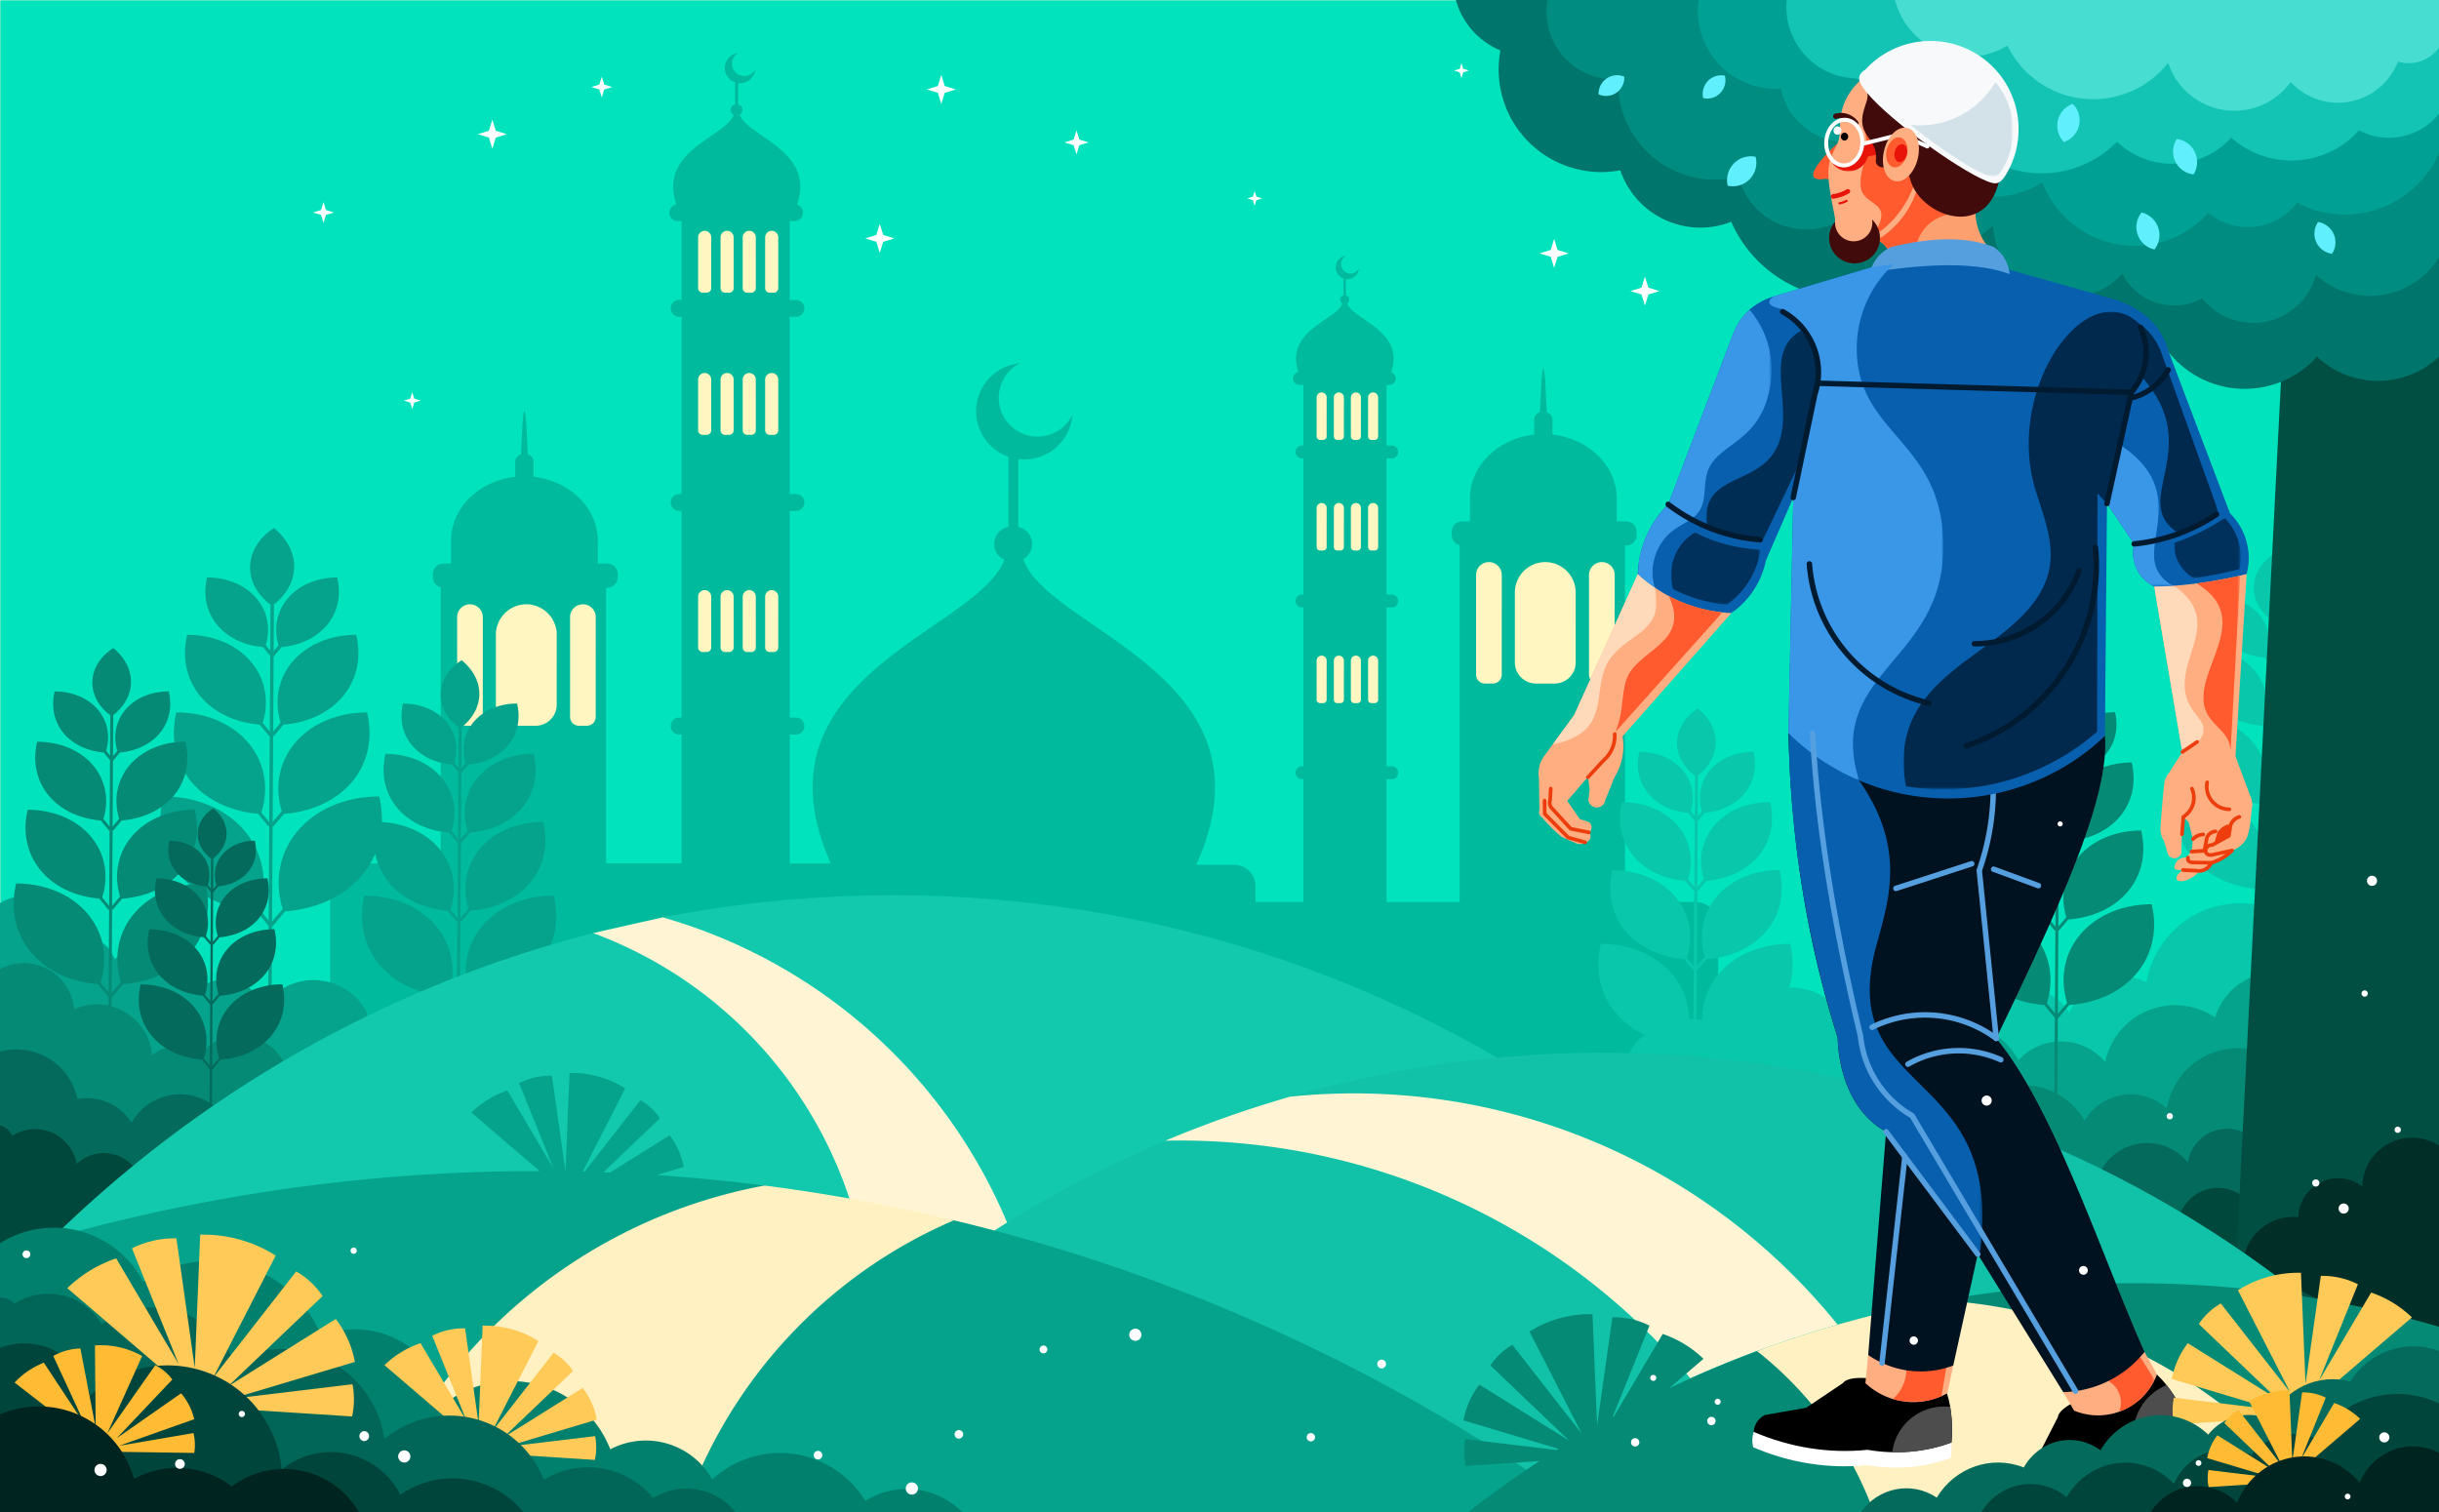 <svg version="1.1" id="prefix__Layer_1" xmlns="http://www.w3.org/2000/svg" x="0" y="0" viewBox="0 0 941.28 583.72" xml:space="preserve" enable-background="new 0 0 941.28 583.72"><rect x="0" y="0" width="941.28" height="583.72" fill="#333333" stroke="none"/><style>.prefix__st10,.prefix__st11,.prefix__st12,.prefix__st13,.prefix__st22,.prefix__st8{fill-rule:evenodd;clip-rule:evenodd}.prefix__st8{fill:#fff}.prefix__st10{fill:#06a38c}.prefix__st11{fill:#058a76}.prefix__st12{fill:#046b5c}.prefix__st13{fill:#00473c}.prefix__st22{fill:#fff5d4}.prefix__st24{fill:#fff1c2}.prefix__st24,.prefix__st26,.prefix__st27,.prefix__st28{fill-rule:evenodd;clip-rule:evenodd}.prefix__st27{fill:#4d4d4d}.prefix__st28{fill:#ffae82}.prefix__st39{fill:#569fde}.prefix__st45,.prefix__st52{fill-rule:evenodd;clip-rule:evenodd;fill:#ff5b2e}.prefix__st52{fill:#420b0b}.prefix__st55{fill:#e81409}.prefix__st71{fill:#ed3d0c}.prefix__st100,.prefix__st101,.prefix__st102,.prefix__st98{fill-rule:evenodd;clip-rule:evenodd}.prefix__st98{fill:#ffca57}.prefix__st100{fill:#00453b}.prefix__st101{fill:#fb3}.prefix__st102{fill:#00241f}</style><switch><g><path fill-rule="evenodd" clip-rule="evenodd" fill="#fff7c9" d="M0 0h941.28v443.89H0z"/><defs><filter id="prefix__Adobe_OpacityMaskFilter" filterUnits="userSpaceOnUse" x="0" y="0" width="941.28" height="443.89"><feColorMatrix values="1 0 0 0 0 0 1 0 0 0 0 0 1 0 0 0 0 0 1 0"/></filter></defs><mask maskUnits="userSpaceOnUse" x="0" y="0" width="941.28" height="443.89" id="prefix__SVGID_1_"><g filter="url(#prefix__Adobe_OpacityMaskFilter)"><linearGradient id="prefix__SVGID_00000034795774936481206110000006652453883755541149_" gradientUnits="userSpaceOnUse" x1="391.998" y1="423.448" x2="360.073" y2="20.659" gradientTransform="translate(79.027 -196.652)"><stop offset="0"/><stop offset="1" stop-color="#fff"/></linearGradient><path fill="url(#prefix__SVGID_00000034795774936481206110000006652453883755541149_)" d="M0 0h941.28v443.89H0z"/></g></mask><path mask="url(#prefix__SVGID_1_)" fill-rule="evenodd" clip-rule="evenodd" fill="#00e3bd" d="M0 0h941.28v443.89H0z"/><defs><filter id="prefix__Adobe_OpacityMaskFilter_00000179634936253503539800000016277090365717003685_" filterUnits="userSpaceOnUse" x="127.25" y="20.41" width="536.06" height="435.75"><feColorMatrix values="1 0 0 0 0 0 1 0 0 0 0 0 1 0 0 0 0 0 1 0"/></filter></defs><mask maskUnits="userSpaceOnUse" x="127.25" y="20.41" width="536.06" height="435.75" id="prefix__SVGID_00000170240714108027468520000008133195329781517474_"><g filter="url(#prefix__Adobe_OpacityMaskFilter_00000179634936253503539800000016277090365717003685_)"><linearGradient id="prefix__SVGID_00000179629223497595272180000005705430040094203305_" gradientUnits="userSpaceOnUse" x1="250.493" y1="737.638" x2="225.725" y2="358.124" gradientTransform="translate(165.085 -188.354)"><stop offset="0"/><stop offset="1" stop-color="#fff"/></linearGradient><path fill="url(#prefix__SVGID_00000179629223497595272180000005705430040094203305_)" d="M127.25 20.41h536.06v435.75H127.25z"/></g></mask><path d="M392.99 177.19v26.2c3.1.65 5.35 3.41 5.35 6.58 0 2.51-1.39 4.71-3.44 5.86 9.64 27.8 99.78 44.81 66.76 117.98h14.73c4.47 0 8.12 3.65 8.12 8.12v6.23h18.51v-47.4h-.52c-1.38 0-2.51-1.13-2.51-2.51s1.13-2.51 2.51-2.51h.52v-61.26h-.52c-1.38 0-2.51-1.13-2.51-2.51s1.13-2.51 2.51-2.51h.52v-51.39c0-.39.04-.76.12-1.12h-.65c-1.38 0-2.51-1.13-2.51-2.51s1.13-2.51 2.51-2.51h.52v-23.35h-1.49c-1.38 0-2.51-1.13-2.51-2.51 0-1.23.9-2.26 2.08-2.47-5.46-15.98 14.67-20.06 17-26.5-.55-.26-.93-.83-.93-1.47 0-.8.58-1.46 1.33-1.6v-6.57c-1.71-.6-2.95-2.2-3.02-4.1a4.513 4.513 0 0 1 4.1-4.65 3.63 3.63 0 1 0 4.91 4.83 4.511 4.511 0 0 1-4.59 4.17c-.16 0-.32-.02-.47-.03v6.36c.74.16 1.3.81 1.3 1.6 0 .61-.34 1.14-.83 1.42 2.25 6.48 22.56 10.55 16.99 26.63a2.51 2.51 0 0 1 1.76 2.39c0 1.38-1.13 2.51-2.51 2.51h-1.03v23.35h2c1.38 0 2.51 1.13 2.51 2.51s-1.13 2.51-2.51 2.51h-2.12c.08.36.12.74.12 1.12v51.39h2c1.38 0 2.51 1.13 2.51 2.51s-1.13 2.51-2.51 2.51h-2v61.26h2c1.38 0 2.51 1.13 2.51 2.51s-1.13 2.51-2.51 2.51h-2v47.4h28.22V210.44c-1.74-.46-3.04-2.05-3.04-3.93v-1.22c0-2.23 1.83-4.06 4.06-4.06h2.95v-8.86c0-12.61 10.86-23.1 24.79-24.64v-5.79c0-1.3.92-2.41 2.21-2.88.04-1.07.11-2.13.16-3.2.14-2.85.29-5.7.43-8.54.02-.45.35-4.98.74-4.98s.71 4.53.74 4.98c.19 3.82.39 7.64.58 11.46l.01.28c1.29.46 2.21 1.58 2.21 2.88v5.79c13.93 1.54 24.79 12.03 24.79 24.64v8.86h3.63c2.23 0 4.06 1.83 4.06 4.06v1.22c0 2.23-1.83 4.06-4.06 4.06h-.45v137.59h27.18c3.56 0 6.66 2.1 8.11 5.12h.8v2.68c.05.39.08.79.08 1.19v7.3c0 .4-.03.8-.08 1.19v53.31h-46.99a321.178 321.178 0 0 1-18.43 33c-.87 1.36-1.75 2.71-2.63 4.05h-4.62l-.06.13H477.12c-.24.02-.49.03-.73.03H143.5c-8.93 0-16.24-7.31-16.24-16.24v-90.45c0-8.93 7.31-16.24 16.24-16.24h26.58V226.74c-1.74-.46-3.04-2.05-3.04-3.93v-1.22c0-2.23 1.83-4.06 4.06-4.06h2.95v-8.86c0-12.61 10.86-23.1 24.79-24.64v-5.79c0-1.3.92-2.42 2.21-2.88.04-1.07.11-2.13.16-3.2.15-2.85.29-5.69.44-8.54.02-.45.35-4.98.74-4.98s.71 4.53.74 4.98c.19 3.82.39 7.64.58 11.46l.01.28c1.3.46 2.21 1.58 2.21 2.88v5.79c13.93 1.54 24.79 12.03 24.79 24.64v8.86h3.63c2.23 0 4.06 1.83 4.06 4.06v1.22c0 2.23-1.83 4.06-4.06 4.06h-.45v106.36h29.13v-49.72h-.9c-1.8 0-3.27-1.47-3.27-3.27s1.47-3.27 3.27-3.27h.9v-79.76h-.9c-1.8 0-3.27-1.47-3.27-3.27s1.47-3.27 3.27-3.27h.9v-66.92c0-.5.06-.99.16-1.46h-1.06c-1.8 0-3.27-1.47-3.27-3.27s1.47-3.27 3.27-3.27h.9v-30.4h-1.44c-1.8 0-3.27-1.47-3.27-3.27 0-1.6 1.17-2.95 2.7-3.22-7.11-20.8 19.1-26.12 22.14-34.51a2.133 2.133 0 0 1-1.22-1.92c0-1.03.75-1.9 1.73-2.09v-8.55a5.877 5.877 0 0 1-3.93-5.34 5.876 5.876 0 0 1 5.33-6.06 4.724 4.724 0 0 0-2.51 4.98 4.722 4.722 0 0 0 3.97 3.91c2.03.3 4.03-.75 4.94-2.59a5.881 5.881 0 0 1-5.98 5.43c-.21 0-.41-.02-.61-.04v8.28c.96.2 1.69 1.06 1.69 2.08 0 .79-.44 1.49-1.09 1.85 2.93 8.44 29.37 13.74 22.13 34.68 1.32.42 2.29 1.66 2.29 3.12 0 1.8-1.47 3.27-3.27 3.27h-1.84v30.4h2.38c1.8 0 3.27 1.47 3.27 3.27s-1.47 3.27-3.27 3.27h-2.54c.1.47.16.96.16 1.46v66.92h2.38c1.8 0 3.27 1.47 3.27 3.27s-1.47 3.27-3.27 3.27h-2.38v79.76h2.38c1.8 0 3.27 1.47 3.27 3.27s-1.47 3.27-3.27 3.27h-2.38v49.74h15.81c-32.21-72.5 56.93-89.6 66.93-117.2a6.754 6.754 0 0 1-3.85-6.08c0-3.28 2.38-6.03 5.49-6.61V176.3c-7.05-2.46-12.17-9.05-12.45-16.9-.35-9.86 7.06-18.28 16.89-19.18a14.966 14.966 0 0 0 4.62 28.13c6.44.96 12.76-2.36 15.63-8.2-.81 10.62-10.34 18.35-20.87 17.04" mask="url(#prefix__SVGID_00000170240714108027468520000008133195329781517474_)" fill-rule="evenodd" clip-rule="evenodd" fill="#00ba9e"/><path d="M608.1 240.05v15.66c0 4.47-3.65 8.12-8.12 8.12h-7.23c-4.47 0-8.12-3.65-8.12-8.12v-27.02c0-6.46 5.28-11.74 11.74-11.74 6.45 0 11.74 5.28 11.74 11.74v11.36zm15.05-4.69v25.04c0 1.89-1.54 3.43-3.43 3.43h-3.05c-1.89 0-3.43-1.54-3.43-3.43v-38.49c0-2.73 2.23-4.96 4.96-4.96s4.96 2.23 4.96 4.96v13.45zm-43.58 0v25.04c0 1.89-1.54 3.43-3.43 3.43h-3.05c-1.89 0-3.43-1.54-3.43-3.43v-38.49c0-2.73 2.23-4.96 4.96-4.96s4.96 2.23 4.96 4.96v13.45zm-47.71-76.7v9.8c0 .74-.6 1.34-1.34 1.34h-1.2c-.74 0-1.34-.6-1.34-1.34V153.4c0-1.07.87-1.94 1.94-1.94 1.07 0 1.94.87 1.94 1.94v5.26zm-6.65 0v9.8c0 .74-.6 1.34-1.34 1.34h-1.19c-.74 0-1.34-.6-1.34-1.34V153.4c0-1.07.87-1.94 1.94-1.94 1.07 0 1.94.87 1.94 1.94v5.26zm-6.57 0v9.8c0 .74-.6 1.34-1.34 1.34h-1.19c-.74 0-1.34-.6-1.34-1.34V153.4c0-1.07.87-1.94 1.94-1.94 1.07 0 1.94.87 1.94 1.94v5.26zm-6.65 0v9.8c0 .74-.6 1.34-1.34 1.34h-1.19c-.74 0-1.34-.6-1.34-1.34V153.4c0-1.07.87-1.94 1.94-1.94s1.94.87 1.94 1.94v5.26zM300.35 98.47v12.76c0 .96-.79 1.75-1.75 1.75h-1.56c-.96 0-1.75-.79-1.75-1.75V91.62a2.54 2.54 0 0 1 2.53-2.53 2.54 2.54 0 0 1 2.53 2.53v6.85zm-8.66 0v12.76c0 .96-.79 1.75-1.75 1.75h-1.56c-.96 0-1.75-.79-1.75-1.75V91.62a2.54 2.54 0 0 1 2.53-2.53 2.54 2.54 0 0 1 2.53 2.53v6.85zm-8.55 0v12.76c0 .96-.79 1.75-1.75 1.75h-1.56c-.96 0-1.75-.79-1.75-1.75V91.62a2.54 2.54 0 0 1 2.53-2.53 2.54 2.54 0 0 1 2.53 2.53v6.85zm-8.66 0v12.76c0 .96-.79 1.75-1.75 1.75h-1.56c-.96 0-1.75-.79-1.75-1.75V91.62a2.54 2.54 0 0 1 2.53-2.53 2.54 2.54 0 0 1 2.53 2.53v6.85zm-59.63 157.87V272c0 4.47-3.65 8.12-8.12 8.12h-7.23c-4.47 0-8.12-3.65-8.12-8.12v-27.02c0-6.45 5.28-11.74 11.74-11.74 6.45 0 11.74 5.28 11.74 11.74v11.36zm15.06-4.69v25.04c0 1.89-1.54 3.43-3.43 3.43h-3.05c-1.89 0-3.43-1.54-3.43-3.43V238.2c0-2.73 2.23-4.96 4.96-4.96s4.96 2.23 4.96 4.96v13.45zm-43.58 0v25.04c0 1.89-1.54 3.43-3.43 3.43h-3.05c-1.89 0-3.43-1.54-3.43-3.43V238.2c0-2.73 2.23-4.96 4.96-4.96s4.96 2.23 4.96 4.96v13.45zm114.02-98.31v12.76c0 .96-.79 1.75-1.75 1.75h-1.56c-.96 0-1.75-.79-1.75-1.75v-19.61a2.54 2.54 0 0 1 2.53-2.53 2.54 2.54 0 0 1 2.53 2.53v6.85zm-8.66 0v12.76c0 .96-.79 1.75-1.75 1.75h-1.56c-.96 0-1.75-.79-1.75-1.75v-19.61a2.54 2.54 0 0 1 2.53-2.53 2.54 2.54 0 0 1 2.53 2.53v6.85zm-8.55 0v12.76c0 .96-.79 1.75-1.75 1.75h-1.56c-.96 0-1.75-.79-1.75-1.75v-19.61a2.54 2.54 0 0 1 2.53-2.53 2.54 2.54 0 0 1 2.53 2.53v6.85zm-8.66 0v12.76c0 .96-.79 1.75-1.75 1.75h-1.56c-.96 0-1.75-.79-1.75-1.75v-19.61a2.54 2.54 0 0 1 2.53-2.53 2.54 2.54 0 0 1 2.53 2.53v6.85zm25.87 83.81v12.76c0 .96-.79 1.75-1.75 1.75h-1.56c-.96 0-1.75-.79-1.75-1.75V230.3a2.54 2.54 0 0 1 2.53-2.53 2.54 2.54 0 0 1 2.53 2.53v6.85zm-8.66 0v12.76c0 .96-.79 1.75-1.75 1.75h-1.56c-.96 0-1.75-.79-1.75-1.75V230.3a2.54 2.54 0 0 1 2.53-2.53 2.54 2.54 0 0 1 2.53 2.53v6.85zm-8.55 0v12.76c0 .96-.79 1.75-1.75 1.75h-1.56c-.96 0-1.75-.79-1.75-1.75V230.3a2.54 2.54 0 0 1 2.53-2.53 2.54 2.54 0 0 1 2.53 2.53v6.85zm-8.66 0v12.76c0 .96-.79 1.75-1.75 1.75h-1.56c-.96 0-1.75-.79-1.75-1.75V230.3a2.54 2.54 0 0 1 2.53-2.53 2.54 2.54 0 0 1 2.53 2.53v6.85zm257.38-35.81v9.8c0 .74-.6 1.34-1.34 1.34h-1.2c-.74 0-1.34-.6-1.34-1.34v-15.06c0-1.07.87-1.94 1.94-1.94 1.07 0 1.94.87 1.94 1.94v5.26zm-6.65 0v9.8c0 .74-.6 1.34-1.34 1.34h-1.19c-.74 0-1.34-.6-1.34-1.34v-15.06c0-1.07.87-1.94 1.94-1.94 1.07 0 1.94.87 1.94 1.94v5.26zm-6.57 0v9.8c0 .74-.6 1.34-1.34 1.34h-1.19c-.74 0-1.34-.6-1.34-1.34v-15.06c0-1.07.87-1.94 1.94-1.94 1.07 0 1.94.87 1.94 1.94v5.26zm-6.65 0v9.8c0 .74-.6 1.34-1.34 1.34h-1.19c-.74 0-1.34-.6-1.34-1.34v-15.06c0-1.07.87-1.94 1.94-1.94s1.94.87 1.94 1.94v5.26zm19.87 58.92v9.8c0 .74-.6 1.34-1.34 1.34h-1.2c-.74 0-1.34-.6-1.34-1.34V255c0-1.07.87-1.94 1.94-1.94 1.07 0 1.94.87 1.94 1.94v5.26zm-6.65 0v9.8c0 .74-.6 1.34-1.34 1.34h-1.19c-.74 0-1.34-.6-1.34-1.34V255c0-1.07.87-1.94 1.94-1.94 1.07 0 1.94.87 1.94 1.94v5.26zm-6.57 0v9.8c0 .74-.6 1.34-1.34 1.34h-1.19c-.74 0-1.34-.6-1.34-1.34V255c0-1.07.87-1.94 1.94-1.94 1.07 0 1.94.87 1.94 1.94v5.26zm-6.65 0v9.8c0 .74-.6 1.34-1.34 1.34h-1.19c-.74 0-1.34-.6-1.34-1.34V255c0-1.07.87-1.94 1.94-1.94s1.94.87 1.94 1.94v5.26z" style="fill-rule:evenodd;clip-rule:evenodd;fill:#fff6c1"/><path class="prefix__st8" d="m159.09 151.37.77 2.49 2.49.77-2.49.76-.77 2.5-.76-2.5-2.49-.76 2.49-.77zM415.44 50.3l1.1 3.56 3.56 1.1-3.56 1.09-1.1 3.57-1.09-3.57-3.56-1.09 3.56-1.1zm68.76 23.41.68 2.2 2.2.67-2.2.68-.68 2.2-.67-2.2-2.2-.68 2.2-.67zm79.83-49.35.67 2.2 2.2.68-2.2.67-.67 2.2-.68-2.2-2.2-.67 2.2-.68zM363.27 28.9l1.32 4.3 4.29 1.32-4.29 1.31-1.32 4.3-1.32-4.3-4.29-1.31 4.29-1.32zm236.52 63.29 1.32 4.29 4.29 1.32-4.29 1.32-1.32 4.29-1.32-4.29-4.29-1.32 4.29-1.32zM190.01 46.18l1.32 4.29 4.29 1.32-4.29 1.32-1.32 4.29-1.32-4.29-4.29-1.32 4.29-1.32zm42.24-16.61.94 3.08 3.07.94-3.07.95-.94 3.07-.95-3.07-3.07-.95 3.07-.94zm-107.4 48.42.94 3.07 3.08.95-3.08.94-.94 3.08-.95-3.08-3.07-.94 3.07-.95zm214.68 8.41 1.32 4.29 4.29 1.32-4.29 1.32-1.32 4.29-1.32-4.29-4.29-1.32 4.29-1.32zm295.3 20.33 1.32 4.29 4.29 1.32-4.29 1.32-1.32 4.29-1.32-4.29-4.29-1.32 4.29-1.32z"/><path d="M627.29 409.18c8.88 1.97 17.6 3.73 26.15 5.29l-.16 27.25a.58.58 0 0 0 1.16 0l.16-27.05c97.83 17.68 174.16 8.71 228.99-26.91l-5.31-36.53c-.36-.14-.71-.28-1.07-.4l.01-2.44a.49.49 0 0 0 .28-.19c.65-.78 2.03-2.42 4.16-4.93 22.74-1.78 36.57-18.59 31.79-38.88-11.33 0-21.46 4.32-27.7 11.82-6.06 7.28-7.84 16.84-4.94 26.27-1.65 1.94-2.84 3.35-3.58 4.23l.19-31.84v-.49c.14.07.27.14.29.11.33-.4.82-.97 1.45-1.72.58-.68 1.28-1.52 2.12-2.5 20.1-1.57 32.33-16.41 28.1-34.34-10.01 0-18.96 3.82-24.46 10.44-5.31 6.39-6.9 14.76-4.42 23.03-.88 1.04-1.63 1.92-2.22 2.62-.32.38-.6.71-.84 1l.17-28.64c.07-.12.07-.28 0-.46v-.16c.14.09.27.17.28.17.31-.37.73-.88 1.27-1.53.53-.63 1.17-1.4 1.94-2.31 17.64-1.51 28.34-14.61 24.62-30.42-8.87 0-16.8 3.38-21.69 9.25-4.73 5.68-6.13 13.14-3.89 20.51-.74.88-1.36 1.62-1.87 2.23l-.66.78.15-25.4c.04-.03.08-.06.11-.1.45-.54 1.3-1.58 2.57-3.11 13.53-1.27 21.71-11.38 18.84-23.56-6.88 0-13.03 2.62-16.81 7.17-3.64 4.38-4.74 10.12-3.04 15.8-.67.8-1.22 1.47-1.65 2l.09-15.84c9.08-7.19 9.17-18.32.03-25.86-5.02 3.18-7.98 7.94-8.1 13.01-.12 4.87 2.4 9.56 6.91 12.91l-.09 15.54c-.42-.5-.92-1.11-1.51-1.81 1.67-5.66.57-11.37-3.06-15.74-3.78-4.55-9.93-7.17-16.81-7.17-2.87 12.2 5.34 22.33 18.92 23.57 1.11 1.33 1.94 2.32 2.46 2.95l-.15 25.59-.6-.71c-.49-.59-1.1-1.31-1.81-2.15 2.27-7.39.88-14.88-3.87-20.58-4.88-5.87-12.81-9.25-21.69-9.25-3.72 15.78 6.94 28.87 24.53 30.41.77.91 1.42 1.69 1.95 2.31.54.65.97 1.16 1.28 1.53 0 0 .09-.05.2-.12l-.17 29.22-.83-1c-.52-.63-1.14-1.37-1.85-2.23 2.66-8.4 1.1-16.94-4.3-23.43-5.51-6.62-14.45-10.44-24.46-10.44-4.19 17.78 7.81 32.54 27.62 34.3.84 1.01 1.54 1.85 2.1 2.53.61.74 1.09 1.31 1.42 1.72.02.02.14-.04.28-.11v.49l-.19 31.54c-.72-.88-1.76-2.13-3.11-3.75 2.98-9.49 1.21-19.12-4.89-26.45-6.23-7.5-16.36-11.82-27.7-11.82-4.76 20.23 8.96 36.99 31.57 38.86 2.02 2.42 3.34 4.02 3.97 4.79.04.05.09.09.14.12l-.01 2.26a36.929 36.929 0 0 0-29.37 2.89 36.84 36.84 0 0 0-18.32 25.82 21.517 21.517 0 0 0-17.48-.61 21.579 21.579 0 0 0-12.18 12.55 20.585 20.585 0 0 0-16.95-9.89 20.55 20.55 0 0 0-17.52 8.84 36.43 36.43 0 0 0-26.94-10.67 36.41 36.41 0 0 0-26.2 12.37 24.053 24.053 0 0 0-20.64-10.55c1.62-5.11 1.84-10.84.42-16.88-11.33 0-21.46 4.32-27.7 11.82-4.2 5.05-6.35 11.21-6.3 17.65-.71-.15-1.43-.27-2.15-.36l.11-18.63v-.49c.14.07.27.14.29.11.33-.4.82-.97 1.45-1.72.58-.68 1.28-1.52 2.12-2.5 20.1-1.57 32.33-16.41 28.1-34.34-10.01 0-18.96 3.82-24.46 10.44-5.31 6.39-6.9 14.76-4.42 23.03-.88 1.04-1.63 1.92-2.22 2.62-.32.38-.6.71-.84 1l.17-28.64c.07-.12.07-.28 0-.46v-.16c.14.09.27.17.28.17.31-.37.73-.88 1.28-1.53.53-.63 1.17-1.4 1.94-2.31 17.64-1.51 28.34-14.61 24.62-30.42-8.87 0-16.8 3.38-21.69 9.25-4.73 5.69-6.13 13.14-3.89 20.51-.74.88-1.36 1.62-1.87 2.23l-.66.79.15-25.4c.04-.03.08-.06.11-.1.45-.54 1.31-1.58 2.57-3.11 13.53-1.27 21.71-11.38 18.84-23.56-6.88 0-13.03 2.62-16.81 7.17-3.64 4.38-4.74 10.12-3.04 15.8-.67.8-1.22 1.47-1.65 2l.09-15.84c9.08-7.19 9.17-18.32.03-25.86-5.02 3.18-7.98 7.94-8.1 13.01-.12 4.87 2.4 9.56 6.91 12.91l-.09 15.53c-.42-.5-.92-1.11-1.51-1.81 1.67-5.66.57-11.37-3.06-15.74-3.78-4.55-9.93-7.17-16.81-7.17-2.87 12.2 5.34 22.33 18.92 23.57 1.11 1.33 1.94 2.32 2.46 2.95l-.15 25.59-.6-.71c-.49-.59-1.1-1.31-1.81-2.15 2.27-7.39.88-14.88-3.87-20.58-4.88-5.87-12.81-9.25-21.69-9.25-3.72 15.78 6.94 28.87 24.53 30.41.77.91 1.42 1.69 1.94 2.32.54.65.97 1.16 1.28 1.53 0 0 .09-.05.2-.12l-.17 29.22-.83-1c-.52-.63-1.14-1.37-1.85-2.23 2.66-8.4 1.1-16.94-4.3-23.43-5.51-6.62-14.45-10.44-24.46-10.44-4.19 17.78 7.81 32.54 27.62 34.3.84 1.01 1.54 1.85 2.11 2.53.61.74 1.09 1.31 1.42 1.72.02.02.14-.04.28-.11v.49l-.11 18.52c-.59-.05-1.19-.08-1.78-.08-.08-6.24-2.22-12.18-6.3-17.09-6.23-7.5-16.36-11.82-27.7-11.82-3.61 15.31 3.38 28.63 16.8 35.02a26.049 26.049 0 0 0-7.31 9.83" fill-rule="evenodd" clip-rule="evenodd" fill="#08c7aa"/><path class="prefix__st10" d="M859.02 420.27c-64.19 34.74-106.24 29.62-126.16-15.37a27.739 27.739 0 0 1 24.23-10.23c9.28.88 17.5 6.36 21.88 14.59a22.175 22.175 0 0 1 33.49.68c1.87-9 8.1-16.48 16.62-19.94 8.52-3.45 18.2-2.43 25.81 2.73 3.38-11.33 14.41-18.59 26.15-17.2-6.21 29.84-13.55 44.75-22.02 44.74"/><path class="prefix__st11" d="M756.65 433.68c13.25 25.42 41.88 38.82 69.88 32.71 28.01-6.11 48.45-30.22 49.91-58.84a28.044 28.044 0 0 0-25.21 0 28.015 28.015 0 0 0-15.01 20.26 20.68 20.68 0 0 0-31.71 4.7c-2.54-4.41-6.2-7.93-10.51-10.29l.17-29.2a.49.49 0 0 0 .28-.19c.65-.78 2.03-2.42 4.16-4.93 22.74-1.78 36.57-18.59 31.79-38.88-11.33 0-21.46 4.32-27.7 11.82-6.06 7.28-7.84 16.84-4.94 26.27-1.65 1.94-2.84 3.35-3.58 4.23l.19-31.84v-.49c.14.07.27.14.29.11.33-.4.82-.97 1.45-1.72.58-.68 1.28-1.52 2.12-2.5 20.1-1.57 32.33-16.41 28.1-34.34-10.01 0-18.96 3.82-24.46 10.44-5.31 6.39-6.9 14.76-4.42 23.03-.88 1.04-1.63 1.92-2.22 2.62-.32.38-.6.71-.84 1l.17-28.64c.07-.12.07-.28 0-.46v-.16c.14.09.27.17.28.17.31-.37.73-.88 1.28-1.53.53-.63 1.17-1.4 1.94-2.31 17.64-1.51 28.34-14.61 24.62-30.42-8.87 0-16.8 3.38-21.69 9.25-4.73 5.69-6.13 13.14-3.89 20.51-.74.88-1.36 1.62-1.87 2.23l-.66.79.15-25.4c.04-.03.08-.06.11-.1.45-.54 1.31-1.58 2.57-3.11 13.53-1.27 21.71-11.38 18.84-23.56-6.88 0-13.03 2.62-16.81 7.17-3.64 4.38-4.74 10.12-3.04 15.8-.67.8-1.22 1.47-1.65 2l.09-15.84c9.08-7.19 9.17-18.32.03-25.86-5.02 3.18-7.98 7.94-8.1 13.01-.12 4.87 2.4 9.56 6.91 12.91l-.09 15.53c-.42-.5-.92-1.11-1.51-1.81 1.67-5.66.57-11.37-3.06-15.74-3.78-4.55-9.93-7.17-16.81-7.17-2.87 12.2 5.34 22.33 18.92 23.57 1.11 1.33 1.94 2.32 2.46 2.95l-.15 25.59-.6-.71c-.49-.59-1.1-1.31-1.81-2.15 2.27-7.39.88-14.88-3.87-20.58-4.88-5.87-12.81-9.25-21.69-9.25-3.72 15.78 6.94 28.87 24.53 30.41.77.91 1.42 1.69 1.95 2.32.54.65.97 1.16 1.28 1.53 0 0 .09-.05.2-.12l-.17 29.22-.83-1c-.52-.63-1.14-1.37-1.85-2.23 2.66-8.4 1.1-16.94-4.3-23.43-5.51-6.62-14.45-10.44-24.46-10.44-4.19 17.78 7.81 32.54 27.62 34.3.84 1.01 1.54 1.85 2.1 2.53.61.74 1.09 1.31 1.42 1.72.02.02.14-.04.28-.11v.49l-.19 31.54c-.72-.88-1.76-2.13-3.11-3.75 2.98-9.49 1.21-19.12-4.89-26.45-6.23-7.5-16.36-11.82-27.7-11.82-4.76 20.23 8.96 36.99 31.57 38.86 2.02 2.42 3.34 4.02 3.97 4.79.04.05.09.09.14.12l-.17 28.81a27.25 27.25 0 0 0-12.62-2.75c-9.98.23-19.03 5.92-23.58 14.81"/><path class="prefix__st12" d="M809.02 456.72c58.33 53.49 78.2 47.47 59.63-18.04a15.347 15.347 0 0 0-24.3 10.02 20.135 20.135 0 0 0-20.17-7.04c-7.52 1.7-13.4 7.55-15.16 15.06"/><path class="prefix__st13" d="M840.74 470.7c29.21 24.22 37.7 21.41 25.46-8.42a15.63 15.63 0 0 0-15.11-3 15.617 15.617 0 0 0-10.35 11.42"/><path d="m862.44 497.05 78.84 59.4V122.78c-34.15-2.56-54.49 5.64-61 24.62-11.89 233.1-17.84 349.65-17.84 349.65" fill-rule="evenodd" clip-rule="evenodd" fill="#014f43"/><path d="M865.64 486.74c50.43 25.69 75.64 38.54 75.64 38.54v-83.1a19.205 19.205 0 0 0-19.4-.81 19.211 19.211 0 0 0-10.2 16.52 15.416 15.416 0 0 0-15.96-1.59c-5.2 2.5-8.57 7.69-8.73 13.45-10.52-.96-19.93 6.53-21.35 16.99" fill-rule="evenodd" clip-rule="evenodd" fill="#012e27"/><path class="prefix__st10" d="M0 487.87c95.48-32.01 142.68-64.39 141.63-97.11a23.294 23.294 0 0 0-19.44-12.44c-6.5-.34-12.76 2.06-17.35 6.47l.16-27.19a.69.69 0 0 0 .32-.21c.74-.89 2.32-2.76 4.74-5.62 16.95-1.33 29.56-9.98 34.74-22.28 2.39 11.92 12.92 20.72 27.93 22.06.84 1.01 1.54 1.85 2.11 2.53.61.74 1.09 1.31 1.42 1.72.02.02.14-.04.28-.11v.49l-.19 31.54c-.72-.88-1.76-2.13-3.11-3.75 2.98-9.49 1.21-19.12-4.89-26.45-6.23-7.5-16.36-11.82-27.7-11.82-4.76 20.23 8.96 36.99 31.57 38.86 2.02 2.42 3.34 4.02 3.97 4.79.04.05.09.09.14.12l-.2 33.62a.58.58 0 0 0 1.16.01l.2-33.42a.49.49 0 0 0 .28-.19c.65-.78 2.03-2.42 4.16-4.93 22.74-1.78 36.57-18.59 31.79-38.88-11.33 0-21.46 4.32-27.7 11.82-6.06 7.28-7.84 16.84-4.94 26.27-1.65 1.94-2.84 3.35-3.58 4.23l.19-31.85v-.49c.14.07.27.14.29.11.33-.4.82-.97 1.45-1.72.58-.68 1.28-1.52 2.12-2.5 20.1-1.57 32.33-16.41 28.1-34.34-10.01 0-18.96 3.82-24.46 10.44-5.31 6.39-6.9 14.76-4.42 23.03-.88 1.04-1.63 1.92-2.22 2.62-.32.38-.6.71-.84 1l.17-28.64c.07-.12.07-.28 0-.46v-.16c.14.09.27.17.28.17.31-.37.73-.88 1.28-1.53.53-.63 1.17-1.4 1.94-2.31 17.64-1.51 28.34-14.61 24.62-30.42-8.87 0-16.8 3.38-21.69 9.25-4.73 5.68-6.13 13.14-3.89 20.51-.74.88-1.36 1.62-1.87 2.23l-.66.78.15-25.4c.04-.03.08-.06.11-.1.45-.54 1.3-1.58 2.57-3.11 13.53-1.27 21.71-11.38 18.84-23.56-6.88 0-13.03 2.62-16.81 7.17-3.64 4.38-4.74 10.12-3.04 15.8-.67.8-1.22 1.47-1.65 2l.09-15.84c9.08-7.19 9.17-18.32.03-25.86-5.02 3.18-7.98 7.94-8.1 13.01-.12 4.87 2.4 9.56 6.91 12.91l-.09 15.53c-.42-.5-.92-1.11-1.51-1.81 1.67-5.66.57-11.37-3.06-15.74-3.78-4.55-9.93-7.17-16.81-7.17-2.87 12.2 5.34 22.33 18.92 23.57 1.11 1.33 1.94 2.32 2.46 2.95l-.15 25.59-.6-.71c-.49-.59-1.1-1.31-1.81-2.15 2.27-7.39.88-14.88-3.87-20.58-4.88-5.87-12.81-9.25-21.69-9.25-3.72 15.78 6.94 28.87 24.53 30.41.77.91 1.42 1.69 1.95 2.32.54.65.97 1.16 1.28 1.53 0 0 .09-.05.2-.12l-.17 29.22-.83-1c-.52-.63-1.14-1.37-1.85-2.23 2.66-8.4 1.1-16.94-4.3-23.43-5.09-6.12-13.11-9.84-22.2-10.37.08-3.18-.26-6.49-1.06-9.88-12.92 0-24.48 4.93-31.59 13.48-6.91 8.3-8.94 19.21-5.64 29.96-1.88 2.21-3.24 3.82-4.09 4.83l.22-36.32v-.55c.16.08.31.15.33.13.38-.45.93-1.11 1.65-1.96.66-.78 1.47-1.73 2.41-2.85 22.92-1.79 36.87-18.72 32.05-39.16-11.42 0-21.62 4.35-27.9 11.9-6.06 7.28-7.87 16.83-5.04 26.26-1.01 1.19-1.85 2.18-2.54 2.99-.37.44-.69.81-.96 1.14l.19-32.67c.08-.14.08-.31 0-.52v-.19c.16.1.31.2.32.19.35-.42.84-1.01 1.45-1.74.6-.72 1.34-1.59 2.21-2.63 20.12-1.72 32.32-16.67 28.08-34.69-10.12 0-19.16 3.86-24.73 10.55-5.39 6.48-6.99 14.99-4.44 23.39-.84 1-1.55 1.85-2.13 2.54l-.75.89.17-28.97a.49.49 0 0 0 .13-.12c.51-.62 1.49-1.8 2.93-3.54 15.43-1.45 24.76-12.98 21.48-26.87-7.84 0-14.86 2.99-19.17 8.18-4.16 5-5.41 11.55-3.47 18.02-.76.91-1.39 1.68-1.89 2.28l.11-18.06c10.36-8.2 10.46-20.9.04-29.5-5.72 3.63-9.1 9.06-9.24 14.84-.13 5.56 2.74 10.9 7.88 14.72l-.1 17.71c-.48-.57-1.05-1.26-1.73-2.06 1.91-6.45.65-12.97-3.49-17.95-4.32-5.19-11.33-8.18-19.17-8.18-3.28 13.92 6.09 25.46 21.57 26.88 1.27 1.51 2.21 2.64 2.81 3.36l-.17 29.18-.68-.81c-.56-.67-1.25-1.49-2.06-2.45 2.59-8.42 1-16.97-4.41-23.47-5.57-6.69-14.61-10.55-24.73-10.55-4.24 17.99 7.91 32.92 27.97 34.68.88 1.04 1.62 1.92 2.22 2.64.62.74 1.1 1.32 1.45 1.74l.23-.14-.2 33.32-.94-1.14c-.59-.72-1.3-1.56-2.11-2.54 3.03-9.58 1.26-19.32-4.9-26.72-6.28-7.55-16.48-11.9-27.9-11.9-4.78 20.28 8.9 37.1 31.5 39.12.96 1.15 1.76 2.11 2.4 2.88.7.84 1.24 1.5 1.62 1.96.02.02.16-.05.32-.13v.55l-.21 35.97c-.82-1-2.01-2.42-3.55-4.28 3.39-10.82 1.38-21.81-5.57-30.16-7.11-8.55-18.66-13.48-31.59-13.48-5.43 23.07 10.22 42.18 36.01 44.32 2.3 2.76 3.81 4.58 4.53 5.47.05.06.1.1.16.14l-.17 28.82c-.7.79-1.34 1.63-1.94 2.52a15.906 15.906 0 0 0-10.75-9.99c-5-1.38-10.35-.23-14.34 3.08-1-7.11-5.87-13.08-12.63-15.5a19.305 19.305 0 0 0-19.59 3.99c-2.78-7.41-10.97-11.25-18.44-8.65A16.699 16.699 0 0 0 0 348.65v139.22"/><path class="prefix__st11" d="M110.62 412.41C58.17 456.35 21.3 481.51 0 487.87V374.04a19.496 19.496 0 0 1 18.48.04c5.76 3.12 9.57 8.92 10.14 15.44a21.4 21.4 0 0 1 13.27-1.38l.02-3.37a.526.526 0 0 1-.14-.12c-.63-.77-1.96-2.37-3.97-4.79C15.19 377.98 1.46 361.22 6.22 341c11.33 0 21.46 4.32 27.7 11.82 6.09 7.33 7.86 16.96 4.89 26.45 1.35 1.62 2.39 2.87 3.11 3.75l.19-31.54v-.49c-.14.07-.27.13-.28.11-.34-.41-.81-.98-1.42-1.72-.56-.68-1.26-1.52-2.1-2.53-19.81-1.76-31.81-16.52-27.62-34.3 10.01 0 18.96 3.82 24.46 10.44 5.4 6.49 6.95 15.03 4.3 23.43.71.86 1.33 1.6 1.85 2.23l.83 1 .17-29.22c-.11.07-.2.12-.2.12-.31-.37-.73-.88-1.28-1.53-.53-.63-1.18-1.4-1.95-2.32-17.59-1.55-28.24-14.63-24.53-30.41 8.87 0 16.8 3.38 21.69 9.25 4.74 5.7 6.14 13.19 3.87 20.58.71.85 1.31 1.56 1.81 2.15l.6.71.15-25.59c-.52-.63-1.35-1.62-2.46-2.95-13.58-1.24-21.79-11.36-18.92-23.57 6.88 0 13.03 2.62 16.81 7.17 3.63 4.37 4.73 10.08 3.06 15.74.59.7 1.09 1.31 1.51 1.81l.09-15.53c-4.51-3.35-7.03-8.04-6.91-12.91.12-5.07 3.08-9.83 8.1-13.01 9.14 7.54 9.05 18.67-.03 25.86l-.09 15.84c.44-.53.99-1.2 1.65-2-1.7-5.68-.6-11.42 3.04-15.8 3.78-4.55 9.93-7.17 16.81-7.17 2.87 12.18-5.31 22.29-18.84 23.56-1.27 1.53-2.12 2.56-2.57 3.11-.03.04-.07.08-.11.1l-.15 25.4.66-.78c.51-.61 1.13-1.35 1.87-2.23-2.24-7.36-.84-14.82 3.89-20.51 4.88-5.87 12.81-9.25 21.69-9.25 3.72 15.81-6.98 28.91-24.62 30.42-.77.91-1.41 1.68-1.94 2.31-.54.65-.97 1.16-1.28 1.53 0 .01-.14-.08-.28-.17v.16c.06.18.06.33 0 .46l-.17 28.64c.24-.28.52-.62.84-1 .6-.71 1.34-1.58 2.22-2.62-2.49-8.27-.89-16.64 4.42-23.03 5.51-6.62 14.45-10.44 24.46-10.44 4.22 17.93-8.01 32.77-28.1 34.34-.83.98-1.54 1.81-2.12 2.5-.63.75-1.11 1.32-1.45 1.72-.02.02-.15-.04-.29-.11v.49l-.19 31.84c.74-.88 1.94-2.29 3.58-4.23-2.9-9.43-1.11-18.99 4.94-26.27 6.23-7.5 16.36-11.82 27.7-11.82 4.78 20.29-9.05 37.09-31.79 38.88-2.12 2.5-3.51 4.15-4.16 4.93-.08.09-.18.16-.28.19l-.02 3.44a21.428 21.428 0 0 1 15.68 18.88c5.21-4.51 13.01-4.29 17.95.52a19.407 19.407 0 0 1 18.35-7.9c7.12.95 13.12 5.75 15.61 12.48"/><path class="prefix__st12" d="M0 491.47c42.61-25.87 69.57-44.12 80.88-54.73l-.01 1.07c0 .24.19.43.43.43s.43-.19.43-.43l.01-1.9c2.23-2.17 3.75-3.99 4.56-5.47a21.497 21.497 0 0 0-4.51-4.23l.08-13.39c.08-.02.16-.07.21-.14.48-.58 1.52-1.81 3.11-3.68 17.01-1.33 27.36-13.91 23.78-29.08-8.48 0-16.06 3.23-20.72 8.84-4.53 5.45-5.87 12.6-3.7 19.66-1.23 1.45-2.13 2.51-2.68 3.17l.14-23.82v-.36c.11.06.2.1.21.09l1.08-1.29c.43-.51.96-1.14 1.58-1.87 15.04-1.17 24.18-12.28 21.03-25.69-7.49 0-14.18 2.85-18.3 7.81-3.97 4.78-5.17 11.04-3.31 17.23-.66.78-1.22 1.43-1.66 1.96-.24.29-.45.53-.63.75l.13-21.43c.05-.09.05-.21 0-.34v-.12c.11.07.2.13.21.13.23-.28.55-.66.95-1.14.39-.47.88-1.05 1.45-1.73 13.2-1.13 21.2-10.93 18.42-22.76-6.64 0-12.57 2.53-16.22 6.92-3.54 4.25-4.59 9.83-2.91 15.34-.55.66-1.02 1.21-1.4 1.66l-.49.59.11-19.01c.03-.02.06-.05.08-.08.33-.41.98-1.18 1.92-2.32 10.12-.95 16.24-8.51 14.09-17.62-5.15 0-9.75 1.96-12.58 5.37-2.73 3.28-3.55 7.57-2.28 11.82-.5.6-.91 1.1-1.24 1.5l.07-11.85c6.8-5.38 6.86-13.71.02-19.35-3.75 2.38-5.97 5.94-6.06 9.73-.09 3.64 1.8 7.15 5.17 9.66l-.07 11.62c-.31-.38-.69-.83-1.13-1.35 1.25-4.23.43-8.51-2.29-11.77-2.83-3.4-7.43-5.37-12.58-5.37-2.15 9.13 4 16.7 14.15 17.63.83.99 1.45 1.73 1.84 2.2l-.11 19.14-.45-.53c-.37-.44-.82-.98-1.35-1.61 1.7-5.53.66-11.13-2.89-15.4-3.65-4.39-9.58-6.92-16.22-6.92-2.78 11.8 5.19 21.6 18.35 22.75.58.68 1.06 1.26 1.46 1.73.41.48.72.87.95 1.14 0 0 .07-.04.15-.09l-.13 21.86-.62-.74c-.39-.47-.85-1.03-1.39-1.67 1.99-6.28.82-12.67-3.21-17.53-4.12-4.95-10.81-7.81-18.3-7.81-3.13 13.3 5.84 24.34 20.66 25.66.63.76 1.16 1.39 1.57 1.89.46.55.81.98 1.06 1.29.01.01.11-.03.21-.09v.36l-.14 23.6c-.54-.66-1.32-1.59-2.33-2.8 2.23-7.1.9-14.31-3.66-19.79-4.66-5.61-12.24-8.84-20.72-8.84-3.56 15.13 6.71 27.67 23.62 29.07 1.51 1.81 2.5 3.01 2.97 3.59.03.04.07.07.1.09l-.08 12.98a21.464 21.464 0 0 0-13.13-3.22 21.44 21.44 0 0 0-16.97 10.89 20.342 20.342 0 0 0-20.87-9.13 23.959 23.959 0 0 0-11.02-15.65 23.988 23.988 0 0 0-18.96-2.61C0 462.95 0 491.47 0 491.47"/><path class="prefix__st13" d="M0 492.6c35.6-18.41 53.39-32.32 53.34-39.65a15.17 15.17 0 0 0-10.96-7.7c-4.65-.72-9.37.75-12.78 4-.96-5.37-4.54-9.91-9.55-12.1-5-2.18-10.77-1.72-15.36 1.23A6.806 6.806 0 0 0 0 434.37v58.23"/><path d="M609.5 0h-47.65a29.675 29.675 0 0 0 17.2 19.47 39.624 39.624 0 0 0 10.92 35.34 39.624 39.624 0 0 0 35.34 10.92 32.614 32.614 0 0 0 17.16 19.09 32.683 32.683 0 0 0 25.66.79c9.97 22.63 35.04 34.51 58.87 27.91 41.38 9.75 62.07 14.62 62.07 14.62a31.259 31.259 0 0 0 21.83 12.63 31.24 31.24 0 0 0 24.05-7.59 37.534 37.534 0 0 0 28.53 16.8c11.6.88 22.95-3.67 30.74-12.31 13.22 12.45 33.84 12.45 47.06 0V89.93C720.09 29.98 609.5 0 609.5 0" fill-rule="evenodd" clip-rule="evenodd" fill="#00756b"/><path d="M941.28 0v99.26a31.11 31.11 0 0 1-22.12 14.62 31.106 31.106 0 0 1-25.36-7.76 25.158 25.158 0 0 1-19.19 17.99 25.149 25.149 0 0 1-24.73-8.96 22.508 22.508 0 0 1-17.38 1.76 22.564 22.564 0 0 1-13.41-11.2 28.829 28.829 0 0 1-49.87-18.68 29.126 29.126 0 0 1-22.53 8.04 29.143 29.143 0 0 1-20.95-11.55l-9.79-2.63a26.967 26.967 0 0 1-23.98 7.18 26.99 26.99 0 0 1-21.01-19.82v-.01a37.51 37.51 0 0 1-32.63-7.26 37.488 37.488 0 0 1-13.87-30.42c-7.97.47-15.71-2.73-21.03-8.68A26.11 26.11 0 0 1 597.2 0h344.08" fill-rule="evenodd" clip-rule="evenodd" fill="#008c80"/><path d="M941.28 0H655.57a30.05 30.05 0 0 0 31.8 34.21 25.315 25.315 0 0 0 45.06 10.41 36.7 36.7 0 0 0 55.75 25.79 38.174 38.174 0 0 0 28.76 23.84 38.19 38.19 0 0 0 35.34-12.1c5.01 4.15 11.5 6.07 17.96 5.34 6.46-.74 12.35-4.08 16.29-9.25 9.73 5.1 21.14 5.94 31.51 2.32a39.778 39.778 0 0 0 23.24-21.41V0" fill-rule="evenodd" clip-rule="evenodd" fill="#00a194"/><path d="M941.28 0v43.89c-7.42 9.26-20.37 11.96-30.86 6.41-12.86 14.36-34.9 15.61-49.31 2.81a30.86 30.86 0 0 1-21.71 10.07c-8.3.3-16.36-2.75-22.38-8.46a40.973 40.973 0 0 1-40.85 10.47 40.96 40.96 0 0 1-28.46-31.11c-21.73-2.58-32.6-3.88-32.6-3.88-7.44-.5-14.36-4-19.17-9.69A27.552 27.552 0 0 1 689.55 0h251.73" fill-rule="evenodd" clip-rule="evenodd" fill="#13c4b5"/><path d="M941.28 0v18.33a14.273 14.273 0 0 1-15.85 5.42 24.753 24.753 0 0 1-18.49 15.47 24.77 24.77 0 0 1-22.89-7.59 26.863 26.863 0 0 1-25.91 10.79 26.85 26.85 0 0 1-21.38-18.18 36.822 36.822 0 0 1-32.87 13.83 36.822 36.822 0 0 1-29.19-20.49 29.021 29.021 0 0 1-26.12 2.15A29.063 29.063 0 0 1 731.35-.01C871.31 0 941.28 0 941.28 0" fill-rule="evenodd" clip-rule="evenodd" fill="#47ded1"/><path d="M20.18 477.87c223.23 28.95 434.33 24.06 633.29-14.66-182.11-162.38-458.88-155.98-633.29 14.66" fill-rule="evenodd" clip-rule="evenodd" fill="#12c9ae"/><path class="prefix__st22" d="M327.81 462.6c44.96 23.08 65.24 26.17 60.85 9.25-24.13-57.37-73-100.68-132.85-117.76l-26.87 6.06a164.258 164.258 0 0 1 98.87 102.45"/><path d="M383.75 474.94c103.99 118.9 272.27 127.35 504.83 25.36-145.65-115.24-348.36-125.43-504.83-25.36" fill-rule="evenodd" clip-rule="evenodd" fill="#12c2a8"/><path class="prefix__st10" d="m589.09 567.29 15.95 16.48H0V483.9a689.357 689.357 0 0 1 208.26-31.89l-26.38-22.61a37.29 37.29 0 0 1 13.93-8.5s5.93 10.02 17.79 30.07c0 0-4.43-10.97-13.27-32.92 3.93-1.97 8.28-2.95 12.68-2.85l5.22 36.89h.01l1.55-37.94c7.61-.19 15.1 1.88 21.52 5.95l-16.43 32.12.72.02 21.57-27.62c3.01 1.73 5.59 4.13 7.52 7.02l-21.82 20.83c.85.03 1.7.06 2.55.1l23.01-14.39c2.76 3.59 4.63 7.78 5.45 12.23l-10.46 3.13c14.46.97 28.87 2.39 43.23 4.27 1.38 8.12 8.45 14.31 16.96 14.31 1.37 0 2.7-.16 3.98-.46 3.64-.59 6.89-2.32 9.38-4.81l-4.8 4.8h14.71c1.04.18 2 .24 3.06.24 1.74.3 3.43.24 5.19.24.92.16 1.87.24 2.89.24h4.51c2.37 0 4.59.24 6.96.24 2.78 0 5.4-.66 7.72-1.82a689.36 689.36 0 0 1 221.88 96.5"/><path class="prefix__st24" d="M143.4 583.77h120.38A188.914 188.914 0 0 1 368.15 471c-24.1-5.78-48.5-10.25-73.08-13.41-69.09 12.79-126.54 60.58-151.67 126.18"/><path class="prefix__st22" d="M652.37 532a418.309 418.309 0 0 1 56.8-20.72c-50.98-63.23-130.51-96.34-211.29-87.98a433.698 433.698 0 0 0-48.15 16.98c77.96-1.73 152.49 32 202.64 91.72"/><path class="prefix__st11" d="M941.28 583.77H566.44c8.99-7.01 18.21-13.61 27.65-19.81l-28.43 1.84a25.51 25.51 0 0 1-.12-10.37l35.24 4.24.72-.45-36.72-10.99c.93-5.03 3.04-9.77 6.16-13.82 0 0 11.56 7.23 34.68 21.68 0 0-10.15-9.69-30.45-29.08 2.18-3.27 5.09-5.98 8.49-7.94 0 0 8.92 11.42 26.76 34.27 0 0-6.71-13.12-20.14-39.37 7.26-4.6 15.73-6.94 24.32-6.73 1.17 28.61 1.76 42.91 1.76 42.91 3.94-27.82 5.9-41.72 5.9-41.72 4.97-.11 9.88.99 14.32 3.22l-14.25 35.33.52-.28 18.83-31.83c5.89 2 11.27 5.28 15.74 9.6l-13.23 11.34A420.358 420.358 0 0 1 679.44 521c2.42 3.81 6.29 6.61 10.84 7.61 1.52.43 3.09.64 4.67.64.24.04.48.08.73.11 1.17.25 2.37.37 3.56.37h1.91c.95.16 1.91.24 2.86.24h3.15c.89.16 1.81.24 2.82.24h11.23c1.12 0 2.22-.11 3.28-.31.44-.04.88-.1 1.31-.17 1.25-.04 2.48-.21 3.65-.5 1.58-.1 3.1-.41 4.53-.9.73-.17 1.45-.39 2.14-.65 8.44-1.1 14.97-8.31 14.97-17.06 0-3.11-.82-6.02-2.27-8.54 63.2-11.51 129.07-8.51 192.47 10.02v71.67z"/><path class="prefix__st24" d="M723.19 583.77h174.62a197.612 197.612 0 0 0-148.24-81.85 418.662 418.662 0 0 0-71.5 19.56 140.11 140.11 0 0 1 45.12 62.29"/><path d="M818.36 571c11.01-3.85 20.65-10.34 27.88-18.76-2.39-5.29-6.23-11.74-11.12-16.28-6.27 2.09-37.31 9.21-38.2 16.53-5.34 10.43-8 15.65-8 15.65-8.74 7.07-13.1 10.6-13.1 10.6-.59-.32-1.69.52-3.31 2.51.36 2.05 3.95 2.47 7.23 2.52 15.77.25 26.14-4.06 38.62-12.77" fill-rule="evenodd" clip-rule="evenodd" fill="#e6e6e6"/><path class="prefix__st26" d="M815.6 565.54c11.01-3.85 20.65-10.34 27.88-18.76-2.39-5.29-6.23-11.74-11.12-16.28-6.27 2.09-37.31 9.21-38.2 16.53-5.34 10.43-8 15.65-8 15.65-8.74 7.07-13.1 10.6-13.1 10.6-1.59 2.42-1.8 5.39-.55 7.97 15.7-1.57 30.6-7 43.09-15.71"/><path class="prefix__st27" d="M836.16 534.62c2.92 3.74 5.38 7.82 7.32 12.15a63.193 63.193 0 0 1-18.76 14.81c-4.25-10.6.86-22.64 11.44-26.96"/><path class="prefix__st8" d="M720.49 565.51c11.14 1.9 22.35.93 32.44-2.82.46-5.61.23-12.88-1.78-19.02-6.3-1.17-35.95-9.7-40.14-3.92l-14.13 9.51c-10.72 1.89-16.08 2.84-16.08 2.84-.35-.54-1.68-.35-3.98.58-.66 1.91-.73 3.97-.22 5.92 14.03 6.04 29.22 8.43 43.89 6.91"/><path class="prefix__st26" d="M720.71 559.59c11.14 1.9 22.35.93 32.44-2.82.46-5.61.23-12.88-1.78-19.02-6.3-1.17-35.95-9.7-40.14-3.92l-14.13 9.51c-10.72 1.89-16.08 2.84-16.08 2.84-2.49 1.3-4.05 3.72-4.2 6.5 14.03 6.04 29.22 8.43 43.89 6.91"/><path class="prefix__st28" d="M751.56 537.75a27.065 27.065 0 0 1-31.64-3.89s.36-3.62 1.07-10.85c11.02.59 21.99 1.94 32.82 4.06l-2.25 10.68"/><defs><filter id="prefix__Adobe_OpacityMaskFilter_00000096779433840239666440000013057021260167648641_" filterUnits="userSpaceOnUse" x="730.54" y="522.05" width="21.64" height="19.11"><feColorMatrix values="1 0 0 0 0 0 1 0 0 0 0 0 1 0 0 0 0 0 1 0"/></filter></defs><mask maskUnits="userSpaceOnUse" x="730.54" y="522.05" width="21.64" height="19.11" id="prefix__SVGID_00000045595935231629842510000003598856395574814367_"><g filter="url(#prefix__Adobe_OpacityMaskFilter_00000096779433840239666440000013057021260167648641_)"><linearGradient id="prefix__SVGID_00000122705067169961555400000013595057380426778043_" gradientUnits="userSpaceOnUse" x1="151.563" y1="663.664" x2="179.037" y2="661.712" gradientTransform="translate(573.078 -130.872)"><stop offset="0"/><stop offset="1" stop-color="#fff"/></linearGradient><path fill="url(#prefix__SVGID_00000122705067169961555400000013595057380426778043_)" d="M730.54 522.05h21.64v19.11h-21.64z"/></g></mask><path d="m752.17 522.05-17.07 2.13c1.67 5.71-.11 11.87-4.57 15.8a27.018 27.018 0 0 0 18.72-1.1c1.95-11.22 2.92-16.83 2.92-16.83" mask="url(#prefix__SVGID_00000045595935231629842510000003598856395574814367_)" fill-rule="evenodd" clip-rule="evenodd" fill="#ff5b2e"/><path class="prefix__st28" d="M832.43 530.47a24.277 24.277 0 0 1-13.02 13.79 24.234 24.234 0 0 1-18.96.21s-1.4-2.39-4.19-7.16c10.93-12.22 21.38-17.39 31.37-15.51 3.2 5.79 4.8 8.67 4.8 8.67"/><defs><filter id="prefix__Adobe_OpacityMaskFilter_00000121966892187616474870000007746431074362155675_" filterUnits="userSpaceOnUse" x="813.67" y="523.74" width="17.86" height="21.16"><feColorMatrix values="1 0 0 0 0 0 1 0 0 0 0 0 1 0 0 0 0 0 1 0"/></filter></defs><mask maskUnits="userSpaceOnUse" x="813.67" y="523.74" width="17.86" height="21.16" id="prefix__SVGID_00000054982132890853403740000007140265986254056609_"><g filter="url(#prefix__Adobe_OpacityMaskFilter_00000121966892187616474870000007746431074362155675_)"><linearGradient id="prefix__SVGID_00000120560408602894618690000009522619407853726630_" gradientUnits="userSpaceOnUse" x1="184.697" y1="674.646" x2="198.774" y2="655.024" gradientTransform="translate(629.298 -128.342)"><stop offset="0"/><stop offset="1" stop-color="#fff"/></linearGradient><path fill="url(#prefix__SVGID_00000120560408602894618690000009522619407853726630_)" d="M813.67 523.74h17.85v21.16h-17.85z"/></g></mask><path d="M817.81 544.9a24.24 24.24 0 0 0 13.71-12.29s-1.84-2.96-5.53-8.87c0 0-4.11 3.1-12.32 9.3 4.16 2.35 5.94 7.43 4.14 11.86" mask="url(#prefix__SVGID_00000054982132890853403740000007140265986254056609_)" fill-rule="evenodd" clip-rule="evenodd" fill="#ff5b2e"/><path d="M796.26 537.32a41.419 41.419 0 0 0 31.37-15.51c-15.73-34.91-34.59-93.71-57.22-121.01 27.16-56.36 43.6-93.98 41.95-116.75-81.42-.71-122.14-1.06-122.14-1.06.97 41.84 7.31 81 19 117.5.31 13.15 5.36 29.09 18.67 36.33l-6.9 86.18a35.657 35.657 0 0 0 32.82 4.06c6.32-28.65 9.47-42.97 9.47-42.97 21.99 35.49 32.98 53.23 32.98 53.23" fill-rule="evenodd" clip-rule="evenodd" fill="#00111f"/><defs><filter id="prefix__Adobe_OpacityMaskFilter_00000006688808741999860380000009325082533831501731_" filterUnits="userSpaceOnUse" x="690.23" y="282.99" width="74.87" height="200.47"><feColorMatrix values="1 0 0 0 0 0 1 0 0 0 0 0 1 0 0 0 0 0 1 0"/></filter></defs><mask maskUnits="userSpaceOnUse" x="690.23" y="282.99" width="74.87" height="200.47" id="prefix__SVGID_00000056396800019057238860000007680504643606929588_"><g filter="url(#prefix__Adobe_OpacityMaskFilter_00000006688808741999860380000009325082533831501731_)"><linearGradient id="prefix__SVGID_00000056425852567304740740000014594507898260119969_" gradientUnits="userSpaceOnUse" x1="223.483" y1="548.984" x2="125.358" y2="558.729" gradientTransform="translate(545.816 -169.892)"><stop offset="0"/><stop offset="1" stop-color="#fff"/></linearGradient><path fill="url(#prefix__SVGID_00000056425852567304740740000014594507898260119969_)" d="M690.23 282.99h74.87v200.47h-74.87z"/></g></mask><path d="M764.13 483.46c-24.77-31.44-37.16-47.16-37.16-47.16a31.42 31.42 0 0 1-10.82-10.8 43.097 43.097 0 0 1-4.43-9.75c-1.63-5.53-2.47-10.62-2.5-15.26-11.97-38.25-18.31-77.42-19-117.5 0 0 9.08 6.07 27.24 18.22 18 25.73 11.74 45.45 6.85 63.07-16.7 60.12 49.44 46.13 39.82 119.18" mask="url(#prefix__SVGID_00000056396800019057238860000007680504643606929588_)" fill-rule="evenodd" clip-rule="evenodd" fill="#075fad"/><path class="prefix__st39" d="M771.46 400.69c.06.58-.37 1.1-.95 1.15-.58.06-1.1-.37-1.15-.95l-6.55-64.83c-.02-.17.01-.33.06-.47a95.04 95.04 0 0 0 4.65-19.98c.83-6.81.92-13.7.26-20.55-.05-.58.37-1.09.95-1.15.58-.05 1.09.37 1.15.95a97.5 97.5 0 0 1-.26 20.99 96.9 96.9 0 0 1-4.69 20.23l6.53 64.61z"/><path d="M867.06 221.54a34.813 34.813 0 0 1-35.67 4.86c-6.16-2.95-9.4-9.82-7.76-16.45 0 0-3.5-5.19-10.49-15.57l-.78 89.67c-34.35 32.6-88.35 32.13-122.14-1.06 0 0 .62-30.31 1.85-90.94 0 0-3.52 8.11-10.57 24.32a32.466 32.466 0 0 1-13.34 20.26c-14 3.07-28.42-2.96-36.07-15.08.3-10.13 4.49-19.76 11.71-26.88 0 0 8.41-22.07 25.22-66.21 2.97-7.17 8.21-11.87 15.71-14.1 0 0 12.58-3.75 37.75-11.24a70.137 70.137 0 0 1 51.42.56l39.66 11.19c12.78 3.3 20.66 10.48 23.64 21.52 15.61 41.17 23.42 61.75 23.42 61.75a24.218 24.218 0 0 1 6.44 23.4" fill-rule="evenodd" clip-rule="evenodd" fill="#075fad"/><path d="M729.66 98.44c19.09.2 32.39-.04 39.89-.74-5.19-4.7-7.8-11.6-7.02-18.56a23.587 23.587 0 0 0-26.06-9.18 23.596 23.596 0 0 0-16.91 21.85c4.5-.41 8.69 2.34 10.1 6.63" fill-rule="evenodd" clip-rule="evenodd" fill="#fca06f"/><defs><filter id="prefix__Adobe_OpacityMaskFilter_00000104692602901305865350000007610862008798106287_" filterUnits="userSpaceOnUse" x="724.68" y="70.21" width="34.92" height="29.88"><feColorMatrix values="1 0 0 0 0 0 1 0 0 0 0 0 1 0 0 0 0 0 1 0"/></filter></defs><mask maskUnits="userSpaceOnUse" x="724.68" y="70.21" width="34.92" height="29.88" id="prefix__SVGID_00000148658365672385145530000005524391501370261416_"><g filter="url(#prefix__Adobe_OpacityMaskFilter_00000104692602901305865350000007610862008798106287_)"><linearGradient id="prefix__SVGID_00000051342083056798846640000009812547437451092624_" gradientUnits="userSpaceOnUse" x1="158.412" y1="520.765" x2="177.221" y2="512.455" gradientTransform="translate(569.117 -429.164)"><stop offset="0"/><stop offset="1" stop-color="#fff"/></linearGradient><path fill="url(#prefix__SVGID_00000051342083056798846640000009812547437451092624_)" d="M724.68 70.21h34.93v29.88h-34.93z"/></g></mask><path d="M728.62 96.25c7.15 2.56 10.72 3.83 10.72 3.83a15.546 15.546 0 0 1 20.25-16.76 17.78 17.78 0 0 0-12.78-12.58c-6.22-1.58-12.81.32-17.23 4.96a17.77 17.77 0 0 0-4.14 17.45c1.29.79 2.38 1.84 3.18 3.1" mask="url(#prefix__SVGID_00000148658365672385145530000005524391501370261416_)" fill-rule="evenodd" clip-rule="evenodd" fill="#ff5b2e"/><path class="prefix__st45" d="M705.71 69.33c2.11-6.35 3.24-10.99 3.39-13.92-1.36 1.08-16.39 15.07-5.28 13.7.77-.18 1.4-.1 1.89.22"/><path class="prefix__st28" d="M721.68 28.37c8.93.13 17.06 5.19 21.14 13.13 4.08 7.95 3.43 17.5-1.67 24.83-1.31 15.66-13.98 27.34-23.36 28.55-6.7.87-10.55-3.83-9.53-10.14-1.07-6.74-4.04-17.2-1.83-23.43 2.24-6.29 3.87-5.31 3.66-13.51.23-8.04 4.62-15.4 11.59-19.43"/><defs><filter id="prefix__Adobe_OpacityMaskFilter_00000075869204896361963230000012946911265009134514_" filterUnits="userSpaceOnUse" x="717.89" y="48.86" width="21.26" height="40.8"><feColorMatrix values="1 0 0 0 0 0 1 0 0 0 0 0 1 0 0 0 0 0 1 0"/></filter></defs><mask maskUnits="userSpaceOnUse" x="717.89" y="48.86" width="21.26" height="40.8" id="prefix__SVGID_00000145059066183926089160000013451268662565602982_"><g filter="url(#prefix__Adobe_OpacityMaskFilter_00000075869204896361963230000012946911265009134514_)"><linearGradient id="prefix__SVGID_00000007395286023339359160000014580284086323063211_" gradientUnits="userSpaceOnUse" x1="151.507" y1="515.523" x2="166.782" y2="503.235" gradientTransform="translate(564.528 -436.213)"><stop offset="0"/><stop offset="1" stop-color="#fff"/></linearGradient><path fill="url(#prefix__SVGID_00000007395286023339359160000014580284086323063211_)" d="M717.89 48.86h21.26v40.8h-21.26z"/></g></mask><path d="M739.16 69.93a28.746 28.746 0 0 0-20.19-21.07c3.31 7.56-.2 14.53-.95 20.13-1.52 11.34 12.36 7.26 6.67 18.82-.26 1.44-.06 2.04.61 1.8a39.03 39.03 0 0 0 13.86-19.68" mask="url(#prefix__SVGID_00000145059066183926089160000013451268662565602982_)" fill-rule="evenodd" clip-rule="evenodd" fill="#ff5b2e"/><defs><filter id="prefix__Adobe_OpacityMaskFilter_00000057150483429254418850000008442799851787187335_" filterUnits="userSpaceOnUse" x="707.04" y="54.16" width="19.9" height="11.97"><feColorMatrix values="1 0 0 0 0 0 1 0 0 0 0 0 1 0 0 0 0 0 1 0"/></filter></defs><mask maskUnits="userSpaceOnUse" x="707.04" y="54.16" width="19.9" height="11.97" id="prefix__SVGID_00000103235996316384592990000016894791409939783335_"><g filter="url(#prefix__Adobe_OpacityMaskFilter_00000057150483429254418850000008442799851787187335_)"><linearGradient id="prefix__SVGID_00000165937180738947205050000017285083125089218208_" gradientUnits="userSpaceOnUse" x1="150.006" y1="513.506" x2="167.632" y2="511.288" gradientTransform="translate(557.185 -452.122)"><stop offset="0"/><stop offset="1" stop-color="#fff"/></linearGradient><path fill="url(#prefix__SVGID_00000165937180738947205050000017285083125089218208_)" d="M707.04 54.16h19.9v11.97h-19.9z"/></g></mask><path d="M725.12 54.16c1.21 3.24 1.81 4.86 1.81 4.86s-2.03.48-6.08 1.43c-.79 2.9-3.2 5.08-6.17 5.58-2.97.49-5.96-.78-7.65-3.27a7.752 7.752 0 0 0 7.7-.11 7.734 7.734 0 0 0 3.81-6.69l6.58-1.8" mask="url(#prefix__SVGID_00000103235996316384592990000016894791409939783335_)" fill-rule="evenodd" clip-rule="evenodd" fill="#e81409"/><path class="prefix__st52" d="M720.58 35.9a91.429 91.429 0 0 1 50.78 34.53c-5.48 21.82-29.92 12.95-34-.71-1.04-3.47-2.62-6.8-8.86-6.01a2.6 2.6 0 0 1-2.99.68c-1.04-.44-1.71-1.38-1.58-2.63.62-5.81-3.08-7.95-4.63-11.86-2.25-5.69 2.44-11.31 1.28-14"/><path d="M773.62 68.27c9.58-14.89 6.15-34.64-7.89-45.42-14.04-10.79-34.01-9-45.92 4.1-1.69 1.01-2.46 2.23-2.29 3.64.1.85.59 1.9 1.4 3.12 6.8 10.17 36.22 31.51 47.83 36.2 1.81.73 3.11 1.09 4.3.66.85-.32 1.66-1.03 2.57-2.3" fill-rule="evenodd" clip-rule="evenodd" fill="#f7f9fa"/><path d="M708.74 45.85c-.54.15-1.11-.16-1.26-.7-.15-.54.16-1.1.7-1.26a8.23 8.23 0 0 1 4.94.14c1.56.54 2.95 1.55 3.97 2.95.33.45.23 1.09-.22 1.42-.45.33-1.09.23-1.42-.22a6.238 6.238 0 0 0-2.99-2.22 6.122 6.122 0 0 0-3.72-.11" fill="#420b0b"/><path class="prefix__st55" d="M707.62 76.69a.87.87 0 0 1-.99-.74.87.87 0 0 1 .74-.99c.94-.14 1.87-.37 2.76-.68.89-.31 1.75-.71 2.58-1.19.42-.24.95-.1 1.2.32.24.42.1.95-.32 1.19-.91.53-1.88.98-2.88 1.33-1.01.35-2.04.6-3.09.76"/><path class="prefix__st26" d="M711.85 51.22c.79 0 1.43.68 1.43 1.52s-.64 1.52-1.43 1.52-1.43-.68-1.43-1.52.64-1.52 1.43-1.52"/><path d="M712.16 47h-.03c-1.68-.08-3.25.73-4.43 2.09-1.22 1.41-2.03 3.39-2.14 5.64v.03c-.1 2.26.52 4.33 1.61 5.84 1.05 1.46 2.52 2.4 4.18 2.49h.03c1.68.08 3.25-.73 4.43-2.09 1.22-1.41 2.03-3.39 2.14-5.64v-.03c.1-2.26-.52-4.33-1.61-5.84-1.04-1.46-2.52-2.4-4.18-2.49m0-1.53h.03c2.17.1 4.07 1.29 5.39 3.12 1.15 1.6 1.86 3.71 1.9 6l13.91-3.45c.17-.04.35-.02.5.05l10.27 4.66c.38.17.56.63.38 1.01-.17.38-.63.56-1.01.38l-10.03-4.55-14.09 3.49c-.26 2.29-1.16 4.32-2.45 5.81-1.48 1.7-3.46 2.71-5.61 2.62h-.03c-2.17-.1-4.07-1.29-5.39-3.12-1.28-1.78-2.01-4.17-1.89-6.77v-.03c.12-2.61 1.07-4.94 2.51-6.6 1.47-1.7 3.46-2.7 5.61-2.62z" fill="#fff"/><path class="prefix__st8" d="M709.14 48.77c.85 0 1.54.73 1.54 1.63 0 .9-.69 1.63-1.54 1.63-.85 0-1.54-.73-1.54-1.63 0-.9.69-1.63 1.54-1.63"/><path class="prefix__st28" d="M736.32 49.46c3.53 1.07 5.2 6.51 3.71 12.13-1.49 5.63-5.56 9.32-9.09 8.24-3.53-1.07-5.2-6.5-3.71-12.13 1.48-5.63 5.55-9.32 9.09-8.24"/><path class="prefix__st45" d="M733.38 53.08c2.16.5 3.32 3.48 2.58 6.64-.74 3.16-3.09 5.32-5.25 4.82s-3.32-3.48-2.58-6.64c.74-3.16 3.09-5.32 5.25-4.82"/><path d="M734.36 55.68c1.29.3 1.98 2.07 1.54 3.96-.44 1.89-1.84 3.17-3.13 2.87-1.29-.3-1.98-2.07-1.54-3.96.44-1.88 1.84-3.17 3.13-2.87" fill-rule="evenodd" clip-rule="evenodd" fill="#e81409"/><path class="prefix__st55" d="M709.99 78.88a.427.427 0 0 1-.48-.36c-.03-.23.13-.45.36-.48.46-.07.91-.18 1.34-.33.43-.15.85-.34 1.25-.58a.425.425 0 0 1 .43.73c-.44.26-.91.47-1.4.64-.49.18-.99.3-1.5.38"/><path class="prefix__st52" d="M708.21 85.54c-3.43 4.09-2.96 10.17 1.06 13.69 4.02 3.51 10.11 3.17 13.7-.77 3.6-3.94 3.39-10.04-.48-13.72a7.2 7.2 0 0 1-10.58 7.5 7.22 7.22 0 0 1-3.7-6.7"/><path d="M769.56 95.38c3.43 2.4 5.62 6.18 6.05 10.43-11.44-4.32-29.36-4.61-53.97-.59 1.01-4.28 3.98-7.93 7.98-9.83 16.52-4.03 29.83-4.03 39.94-.01" fill-rule="evenodd" clip-rule="evenodd" fill="#569fde"/><defs><filter id="prefix__Adobe_OpacityMaskFilter_00000044862644514850366080000015468506897705257906_" filterUnits="userSpaceOnUse" x="737.34" y="31.69" width="39.56" height="36.5"><feColorMatrix values="1 0 0 0 0 0 1 0 0 0 0 0 1 0 0 0 0 0 1 0"/></filter></defs><mask maskUnits="userSpaceOnUse" x="737.34" y="31.69" width="39.56" height="36.5" id="prefix__SVGID_00000165222389686353643350000002182987310261469585_"><g filter="url(#prefix__Adobe_OpacityMaskFilter_00000044862644514850366080000015468506897705257906_)"><linearGradient id="prefix__SVGID_00000166677427736247995020000011245562084949974656_" gradientUnits="userSpaceOnUse" x1="177.637" y1="470.463" x2="180.15" y2="512.531" gradientTransform="translate(577.678 -450.734)"><stop offset="0"/><stop offset="1" stop-color="#fff"/></linearGradient><path fill="url(#prefix__SVGID_00000166677427736247995020000011245562084949974656_)" d="M737.34 31.69h39.56v36.5h-39.56z"/></g></mask><path d="M772.28 66.08c7.01-10.9 5.85-24.85-2.2-34.39a33.534 33.534 0 0 1-18.44 14.96 33.588 33.588 0 0 1-14.31 1.54c9.8 8.08 22.65 16.68 29.08 19.28 1.54.62 2.65.93 3.67.56.74-.26 1.43-.87 2.2-1.95" mask="url(#prefix__SVGID_00000165222389686353643350000002182987310261469585_)" fill-rule="evenodd" clip-rule="evenodd" fill="#d3e1e8"/><path class="prefix__st28" d="M613 308.79a3.286 3.286 0 0 0 3.28 2.87 3.292 3.292 0 0 0 3.25-2.9s1.2-2.96 3.6-8.87a22.615 22.615 0 0 0 3.05-15.65s14-15.87 41.99-47.61a56.545 56.545 0 0 1-36.07-15.08c-16.36 36.27-24.54 54.41-24.54 54.41-7.98 10.9-11.97 16.34-11.97 16.34a11.515 11.515 0 0 0-1.66 8.03l.18 12.32c-.41 1.17-.02 2.19 1.18 3.04 2.22 2.64 4.67 5.06 7.32 7.26 3.79 1.7 5.68 2.56 5.68 2.56 1.16.48 2.48.34 3.51-.39.86-.09 1.6-.66 1.9-1.47.31-.81.13-1.72-.46-2.36a2.455 2.455 0 0 0-.05-3.99c-2.36-.79-3.53-1.18-3.53-1.18-3.21-4.65-4.81-6.98-4.81-6.98 4.1-4.79 6.15-7.18 6.15-7.18l1.85-1.94c.43 3.02.65 4.53.65 4.53-.35 2.82-.5 4.24-.5 4.24m229.48 27.02c-6.16 4.06-.04 7.08 6.6.35a5.47 5.47 0 0 0 4.33-3.14c3.03-.9 5.78-2.53 8.01-4.76 1.81-.62 3.41-1.72 4.62-3.16 1.07-1.26 1.68-3.18 2.07-5.25.51-2.69.65-5.65.94-7.79.36-1.48.15-3.1-.61-4.87l-5.7-15.27 4.3-70.38c-10.76 2.78-24.56 4.76-35.67 4.86l10.83 63.89-5.14 8.02c-1.21 1.57-1.83 3.09-1.86 4.55-.64 6.23-1.11 11.84-1.41 16.82-.04 1.88.39 3.47 1.3 4.76l1.54 5.21c.48 1.05 1.57 1.7 2.72 1.63a2.8 2.8 0 0 0 2.5-1.95l.21-7.35.55-6.72 2.03 2.04 1.68 6.55-.5 4.83c-1.02.75-1.41 1.57-1.43 2.35-2.27-.49-4.52.87-5.15 3.11-.27 1.21.27 1.75 1.6 1.6l1.64.07z"/><defs><filter id="prefix__Adobe_OpacityMaskFilter_00000035522563423201977420000017724000510912724912_" filterUnits="userSpaceOnUse" x="847.77" y="222.17" width="16.76" height="67.66"><feColorMatrix values="1 0 0 0 0 0 1 0 0 0 0 0 1 0 0 0 0 0 1 0"/></filter></defs><mask maskUnits="userSpaceOnUse" x="847.77" y="222.17" width="16.76" height="67.66" id="prefix__SVGID_00000054969764015967413490000011223582593463319688_"><g filter="url(#prefix__Adobe_OpacityMaskFilter_00000035522563423201977420000017724000510912724912_)"><linearGradient id="prefix__SVGID_00000152263325623985964510000007023989140305133702_" gradientUnits="userSpaceOnUse" x1="177.26" y1="574.798" x2="228.023" y2="540.433" gradientTransform="translate(652.358 -300.848)"><stop offset="0"/><stop offset="1" stop-color="#fff"/></linearGradient><path fill="url(#prefix__SVGID_00000152263325623985964510000007023989140305133702_)" d="M847.77 222.17h16.76v67.66h-16.76z"/></g></mask><path d="M864.52 222.17a166.65 166.65 0 0 1-16.76 3.02c17.38 10.55 7.44 24.38 3.78 36.96-5.2 17.85 8.75 16.76 9.31 27.67 2.45-45.1 3.67-67.65 3.67-67.65" mask="url(#prefix__SVGID_00000054969764015967413490000011223582593463319688_)" fill-rule="evenodd" clip-rule="evenodd" fill="#ff5b2e"/><defs><filter id="prefix__Adobe_OpacityMaskFilter_00000127728469182804620070000017999791006109148595_" filterUnits="userSpaceOnUse" x="599.15" y="221.55" width="40.21" height="65.87"><feColorMatrix values="1 0 0 0 0 0 1 0 0 0 0 0 1 0 0 0 0 0 1 0"/></filter></defs><mask maskUnits="userSpaceOnUse" x="599.15" y="221.55" width="40.21" height="65.87" id="prefix__SVGID_00000002354333153376220650000004060214114125641864_"><g filter="url(#prefix__Adobe_OpacityMaskFilter_00000127728469182804620070000017999791006109148595_)"><linearGradient id="prefix__SVGID_00000018931280935196384040000015719338969927744129_" gradientUnits="userSpaceOnUse" x1="183.413" y1="550.97" x2="108.135" y2="560.286" gradientTransform="translate(484.226 -302.471)"><stop offset="0"/><stop offset="1" stop-color="#fff"/></linearGradient><path fill="url(#prefix__SVGID_00000018931280935196384040000015719338969927744129_)" d="M599.15 221.55h40.21v65.87h-40.21z"/></g></mask><path d="M632.09 221.55c2.04 1.9 4.22 3.64 6.52 5.22 4.03 16.41-8.94 17.41-16.26 26.2-9.94 11.95 2 29.03-23.2 34.45 5.6-7.64 8.39-11.46 8.39-11.46 16.37-36.27 24.55-54.41 24.55-54.41" mask="url(#prefix__SVGID_00000002354333153376220650000004060214114125641864_)" fill-rule="evenodd" clip-rule="evenodd" fill="#ffdaba"/><defs><filter id="prefix__Adobe_OpacityMaskFilter_00000140719803473767730270000002255331129177256889_" filterUnits="userSpaceOnUse" x="831.39" y="226.08" width="19.18" height="63.44"><feColorMatrix values="1 0 0 0 0 0 1 0 0 0 0 0 1 0 0 0 0 0 1 0"/></filter></defs><mask maskUnits="userSpaceOnUse" x="831.39" y="226.08" width="19.18" height="63.44" id="prefix__SVGID_00000165936041915883693680000015093324923438385561_"><g filter="url(#prefix__Adobe_OpacityMaskFilter_00000140719803473767730270000002255331129177256889_)"><linearGradient id="prefix__SVGID_00000179626732866197413850000000381187914661264534_" gradientUnits="userSpaceOnUse" x1="231.468" y1="575.646" x2="183.471" y2="550.272" gradientTransform="translate(641.286 -301.052)"><stop offset="0"/><stop offset="1" stop-color="#fff"/></linearGradient><path fill="url(#prefix__SVGID_00000179626732866197413850000000381187914661264534_)" d="M831.39 226.08h19.18v63.44h-19.18z"/></g></mask><path d="M842.09 289.52c4.72-2.24 6.87-3.44 6.46-3.6 6.73-7.54-5.46-9.12-5.42-21.75.04-13.52 13.38-25.76-4.16-38.1-2.52.19-5.05.29-7.58.32a257153.127 257153.127 0 0 1 10.7 63.13" mask="url(#prefix__SVGID_00000165936041915883693680000015093324923438385561_)" fill-rule="evenodd" clip-rule="evenodd" fill="#ffdaba"/><path class="prefix__st71" d="M851.12 301.84c.07-.38.44-.63.82-.56.38.07.63.44.56.82-.22 1.18-.18 2.38.11 3.51s.83 2.2 1.59 3.13c.76.92 1.71 1.65 2.76 2.15 1.06.5 2.22.77 3.42.78.39 0 .7.32.7.7 0 .39-.32.7-.71.7a9.422 9.422 0 0 1-4.01-.91 9.607 9.607 0 0 1-3.25-2.53 9.622 9.622 0 0 1-1.87-3.67 9.694 9.694 0 0 1-.12-4.12m-8.34 20.21c-.03.39-.37.68-.76.64a.692.692 0 0 1-.64-.76l.55-6.72c.02-.25.16-.45.37-.56a7.948 7.948 0 0 0 3.33-4.41 7.94 7.94 0 0 0-.35-5.56c-.16-.35 0-.77.36-.93.35-.16.77 0 .93.36.95 2.13 1.05 4.45.42 6.54a9.346 9.346 0 0 1-3.67 5.02l-.54 6.38zm4.08 2.29c-.26.28-.71.3-.99.04a.707.707 0 0 1-.04-.99c.57-.61 1.26-1.1 2.01-1.45.75-.34 1.57-.54 2.41-.57.39-.01.71.29.73.68.01.39-.29.71-.68.73-.65.03-1.29.18-1.88.45a4.6 4.6 0 0 0-1.56 1.11m9.64-.51 3.04-1.68.39-2.53c-.58.23-1.11.55-1.59.93-.47.37-.89.81-1.24 1.3l-.6 1.98z"/><path class="prefix__st71" d="M842.45 336.51a.705.705 0 1 1 .07-1.41l6.54.35c.81-.1 1.56-.41 2.19-.87.35-.25.66-.55.93-.88l-6.13-.11c-.04 0-.09 0-.13-.01-.11-.02-.22-.03-.32-.06-.65-.14-1.14-.39-1.47-.76l-.05-.05c-.36-.43-.49-.97-.4-1.62.01-.07.02-.13.04-.2.08-.38.45-.62.83-.54.38.08.62.45.54.83-.01.04-.01.07-.02.11-.03.23 0 .41.09.52l.02.03c.13.13.36.24.7.31.06.01.13.03.19.03l7.24.13a18.53 18.53 0 0 0 4.05-1.78c.51-.31 1.01-.64 1.5-.99l-4.04.89c-1.73.52-2.91.25-3.6-.37-.3-.27-.51-.61-.62-.97l-4.72.31a.712.712 0 0 1-.75-.66c-.02-.39.27-.72.66-.75l4.38-.29.84-4.44c.01-.04.02-.08.03-.11.31-.84.85-1.55 1.54-2.06.69-.51 1.52-.83 2.41-.89.39-.02.72.27.75.66.02.39-.27.72-.66.75-.61.04-1.18.26-1.66.61-.46.34-.83.81-1.04 1.37l-.44 2.31c.46-.28 1.03-.45 1.68-.46l1.11-.61 1.05-3.48a.75.75 0 0 1 .1-.2c.44-.64.98-1.2 1.59-1.69.61-.48 1.29-.87 2.01-1.16.23-.09.48-.05.66.08.29-.9.8-1.7 1.46-2.34.67-.66 1.51-1.15 2.44-1.41.37-.11.76.11.87.48.11.37-.11.76-.48.87-.7.2-1.34.57-1.84 1.07-.5.49-.88 1.09-1.1 1.77l-.6 3.85c-.02.23-.15.44-.36.56l-4.84 2.68-.02.01-1.52.84a.75.75 0 0 1-.37.09c-.84-.04-1.44.38-1.71.89-.13.24-.19.51-.16.75.02.2.1.39.26.53.36.32 1.08.43 2.25.07l.1-.03 6.77-1.48c.23-.05.47.02.65.19.27.27.27.72 0 .99a19.498 19.498 0 0 1-3.85 2.99c-1.31.78-2.7 1.4-4.17 1.86-.45.85-1.08 1.57-1.84 2.12-.84.61-1.84 1.01-2.91 1.14-.04 0-.08.01-.12 0l-6.6-.36zm-230.48-12.07c.37.11.59.5.48.87-.11.37-.5.59-.87.48l-6.57-1.87a.786.786 0 0 1-.34-.21l-9.04-9.1a.685.685 0 0 1-.2-.52l-.04-5.06a.704.704 0 1 1 1.41-.01l.04 4.81 8.74 8.8 6.39 1.81z"/><path class="prefix__st71" d="M613.36 320.6a.705.705 0 0 1-.28 1.38l-7.06-1.43a.733.733 0 0 1-.4-.23l-7.21-7.88c-.5-.51-.84-1.14-.98-1.8-.14-.63-.11-1.31.11-1.94l.23-4.36a.705.705 0 1 1 1.41.07l-.24 4.44c0 .08-.01.16-.04.24-.15.41-.18.85-.09 1.26.09.41.29.8.6 1.11l.02.02 7.09 7.75 6.84 1.37zm-.03-20.11c-.26.29-.71.3-.99.04a.698.698 0 0 1-.04-.99l6.02-6.53c.03-.03.06-.05.09-.08 1.37-1.19 2.43-2.66 3.13-4.29.7-1.64 1.03-3.44.93-5.27a.705.705 0 1 1 1.41-.07 13.232 13.232 0 0 1-4.53 10.69l-6.02 6.5zm229.29-9.63a.706.706 0 0 1-.8-1.16l5.75-3.96a.706.706 0 0 1 .8 1.16l-5.75 3.96z"/><defs><filter id="prefix__Adobe_OpacityMaskFilter_00000047753701160647066870000013954992524318435715_" filterUnits="userSpaceOnUse" x="623.33" y="230.06" width="41.38" height="52.6"><feColorMatrix values="1 0 0 0 0 0 1 0 0 0 0 0 1 0 0 0 0 0 1 0"/></filter></defs><mask maskUnits="userSpaceOnUse" x="623.33" y="230.06" width="41.38" height="52.6" id="prefix__SVGID_00000174570612044253981740000015556541444053473436_"><g filter="url(#prefix__Adobe_OpacityMaskFilter_00000047753701160647066870000013954992524318435715_)"><linearGradient id="prefix__SVGID_00000145029297072049365230000007416241295213257869_" gradientUnits="userSpaceOnUse" x1="112.854" y1="570.011" x2="162.064" y2="557.205" gradientTransform="translate(500.574 -305.697)"><stop offset="0"/><stop offset="1" stop-color="#fff"/></linearGradient><path fill="url(#prefix__SVGID_00000145029297072049365230000007416241295213257869_)" d="M623.33 230.06h41.38v52.6h-41.38z"/></g></mask><path d="M623.33 282.65c27.59-30.85 41.38-46.28 41.38-46.28-7.23-.76-14.25-2.9-20.68-6.32 8.74 18.2-12.18 20.57-16.27 32.02-2.19 6.15-1.05 13.19-4.43 20.58" mask="url(#prefix__SVGID_00000174570612044253981740000015556541444053473436_)" fill-rule="evenodd" clip-rule="evenodd" fill="#ff5b2e"/><defs><filter id="prefix__Adobe_OpacityMaskFilter_00000095328620946375565760000006494530240624786825_" filterUnits="userSpaceOnUse" x="658.5" y="127.65" width="43.44" height="80.75"><feColorMatrix values="1 0 0 0 0 0 1 0 0 0 0 0 1 0 0 0 0 0 1 0"/></filter></defs><mask maskUnits="userSpaceOnUse" x="658.5" y="127.65" width="43.44" height="80.75" id="prefix__SVGID_00000052102449171598256670000007561279896520770710_"><g filter="url(#prefix__Adobe_OpacityMaskFilter_00000095328620946375565760000006494530240624786825_)"><linearGradient id="prefix__SVGID_00000081623965359048361880000006298538109977116837_" gradientUnits="userSpaceOnUse" x1="129.78" y1="505.946" x2="186.132" y2="544.82" gradientTransform="translate(524.363 -355.907)"><stop offset="0"/><stop offset="1" stop-color="#fff"/></linearGradient><path fill="url(#prefix__SVGID_00000081623965359048361880000006298538109977116837_)" d="M658.5 127.65h43.44v80.75H658.5z"/></g></mask><path d="M695.1 127.65a26.423 26.423 0 0 1 5.39 26.39l-7.26 27.35s-4.29 9-12.88 27.01c-7.56 0-15-1.89-21.64-5.52-2.94-23.29 26.11-12.87 29.15-37.8 1.72-14.02-5.81-30.1 7.24-37.43" mask="url(#prefix__SVGID_00000052102449171598256670000007561279896520770710_)" fill-rule="evenodd" clip-rule="evenodd" fill="#002d54"/><defs><filter id="prefix__Adobe_OpacityMaskFilter_00000021115571911532108370000011905050436241481641_" filterUnits="userSpaceOnUse" x="734.65" y="120.31" width="121.65" height="184.37"><feColorMatrix values="1 0 0 0 0 0 1 0 0 0 0 0 1 0 0 0 0 0 1 0"/></filter></defs><mask maskUnits="userSpaceOnUse" x="734.65" y="120.31" width="121.65" height="184.37" id="prefix__SVGID_00000162326705583933394770000006174419564822224563_"><g filter="url(#prefix__Adobe_OpacityMaskFilter_00000021115571911532108370000011905050436241481641_)"><linearGradient id="prefix__SVGID_00000052810286767350878030000008856369751412900228_" gradientUnits="userSpaceOnUse" x1="131.425" y1="472.224" x2="274.457" y2="522.617" gradientTransform="translate(575.86 -290.793)"><stop offset="0"/><stop offset="1" stop-color="#fff"/></linearGradient><path fill="url(#prefix__SVGID_00000052810286767350878030000008856369751412900228_)" d="M734.65 120.31H856.3v184.37H734.65z"/></g></mask><path d="M839.87 205.2a59.728 59.728 0 0 0 16.42-7.25s-7.31-20.4-21.94-61.19a25.28 25.28 0 0 0-7.89-11.36c.1.24.2.48.29.72-20.57-22.21-53.47 23.69-41.1 63.29 5.66 18.12 13.03 33.29-10.25 52.93-18.67 15.75-46.2 26.84-39.84 61.17a90.133 90.133 0 0 0 73.76-21.08c.11-61.32.17-91.98.17-91.98 2.42 2.62 3.63 3.92 3.63 3.92l9.36-40.87c-.6-1.36 1.08-4.92 5.04-10.68.91-3.17.65-8.74-.79-16.71 2.16 5.6 2.3 12.27.4 20.01 23.57 27.01-4.82 46.86 12.74 59.08" mask="url(#prefix__SVGID_00000162326705583933394770000006174419564822224563_)" fill-rule="evenodd" clip-rule="evenodd" fill="#00294d"/><defs><filter id="prefix__Adobe_OpacityMaskFilter_00000033337966509238520080000003277816329818421633_" filterUnits="userSpaceOnUse" x="644.9" y="205.46" width="34.56" height="27.93"><feColorMatrix values="1 0 0 0 0 0 1 0 0 0 0 0 1 0 0 0 0 0 1 0"/></filter></defs><mask maskUnits="userSpaceOnUse" x="644.9" y="205.46" width="34.56" height="27.93" id="prefix__SVGID_00000154399732674086288130000004822217110856409731_"><g filter="url(#prefix__Adobe_OpacityMaskFilter_00000033337966509238520080000003277816329818421633_)"><linearGradient id="prefix__SVGID_00000009587655246946838240000004913245671318167949_" gradientUnits="userSpaceOnUse" x1="127.41" y1="545.483" x2="159.216" y2="566.495" gradientTransform="translate(515.165 -339.012)"><stop offset="0"/><stop offset="1" stop-color="#fff"/></linearGradient><path fill="url(#prefix__SVGID_00000009587655246946838240000004913245671318167949_)" d="M644.9 205.46h34.56v27.93H644.9z"/></g></mask><path d="M666.4 233.39a31.612 31.612 0 0 0 13.06-21.16c-10.01-.74-18.43-2.99-25.27-6.77a19.05 19.05 0 0 0-8.47 21.91c6.46 3.33 13.35 5.33 20.68 6.02" mask="url(#prefix__SVGID_00000154399732674086288130000004822217110856409731_)" fill-rule="evenodd" clip-rule="evenodd" fill="#00315c"/><defs><filter id="prefix__Adobe_OpacityMaskFilter_00000121958475567438958540000011375714664411821987_" filterUnits="userSpaceOnUse" x="839.06" y="199.97" width="25.72" height="23.26"><feColorMatrix values="1 0 0 0 0 0 1 0 0 0 0 0 1 0 0 0 0 0 1 0"/></filter></defs><mask maskUnits="userSpaceOnUse" x="839.06" y="199.97" width="25.72" height="23.26" id="prefix__SVGID_00000181047629907232752020000011933886624489014456_"><g filter="url(#prefix__Adobe_OpacityMaskFilter_00000121958475567438958540000011375714664411821987_)"><linearGradient id="prefix__SVGID_00000002386465054678241080000018016732263907119756_" gradientUnits="userSpaceOnUse" x1="189.904" y1="548.299" x2="215.116" y2="563.189" gradientTransform="translate(646.473 -345.88)"><stop offset="0"/><stop offset="1" stop-color="#fff"/></linearGradient><path fill="url(#prefix__SVGID_00000002386465054678241080000018016732263907119756_)" d="M839.06 199.97h25.72v23.26h-25.72z"/></g></mask><path d="M858.6 199.97a21.41 21.41 0 0 1 5.67 19.72c-5.77 1.41-11.6 2.59-17.46 3.54a14.867 14.867 0 0 1-7.73-13.66 85.952 85.952 0 0 0 19.52-9.6" mask="url(#prefix__SVGID_00000181047629907232752020000011933886624489014456_)" fill-rule="evenodd" clip-rule="evenodd" fill="#00315c"/><defs><filter id="prefix__Adobe_OpacityMaskFilter_00000004539933623826658210000013766124671499920790_" filterUnits="userSpaceOnUse" x="632.09" y="119.54" width="51.64" height="107.23"><feColorMatrix values="1 0 0 0 0 0 1 0 0 0 0 0 1 0 0 0 0 0 1 0"/></filter></defs><mask maskUnits="userSpaceOnUse" x="632.09" y="119.54" width="51.64" height="107.23" id="prefix__SVGID_00000103957193786828360590000010712387614610472365_"><g filter="url(#prefix__Adobe_OpacityMaskFilter_00000004539933623826658210000013766124671499920790_)"><linearGradient id="prefix__SVGID_00000006703555180093972350000005638030962354036628_" gradientUnits="userSpaceOnUse" x1="182.061" y1="461.881" x2="130.323" y2="554.313" gradientTransform="translate(506.5 -343.49)"><stop offset="0"/><stop offset="1" stop-color="#fff"/></linearGradient><path fill="url(#prefix__SVGID_00000006703555180093972350000005638030962354036628_)" d="M632.09 119.54h51.64v107.23h-51.64z"/></g></mask><path d="M643.06 195.42c.49-.5.74-.75.74-.75 7-18.39 15.41-40.46 25.22-66.21 1.36-3.4 3.48-6.45 6.18-8.92a35.965 35.965 0 0 1 8.02 29.31c-4.09 24.02-22.61 21.7-24.83 35.63-.83 5.2-.03 10.65-4 14.46-4.04 3.88-9.96 4.45-14.2 12.32a20.385 20.385 0 0 0-1.58 15.51c-2.3-1.58-4.48-3.32-6.52-5.22a39.37 39.37 0 0 1 10.39-25.51c.39-.41.58-.62.58-.62" mask="url(#prefix__SVGID_00000103957193786828360590000010712387614610472365_)" fill-rule="evenodd" clip-rule="evenodd" fill="#3a97e8"/><defs><filter id="prefix__Adobe_OpacityMaskFilter_00000114049188217638181880000008730871676005011867_" filterUnits="userSpaceOnUse" x="682.73" y="101.87" width="67.26" height="199.34"><feColorMatrix values="1 0 0 0 0 0 1 0 0 0 0 0 1 0 0 0 0 0 1 0"/></filter></defs><mask maskUnits="userSpaceOnUse" x="682.73" y="101.87" width="67.26" height="199.34" id="prefix__SVGID_00000168110960306160561650000013838274609211357359_"><g filter="url(#prefix__Adobe_OpacityMaskFilter_00000114049188217638181880000008730871676005011867_)"><linearGradient id="prefix__SVGID_00000178200885311638992130000001727572821481246848_" gradientUnits="userSpaceOnUse" x1="240.818" y1="413.065" x2="130.761" y2="550.833" gradientTransform="translate(540.75 -293.141)"><stop offset="0"/><stop offset="1" stop-color="#fff"/></linearGradient><path fill="url(#prefix__SVGID_00000178200885311638992130000001727572821481246848_)" d="M682.73 101.87h67.26v199.34h-67.26z"/></g></mask><path d="M690.23 282.99a87.461 87.461 0 0 0 27.24 18.22c-13.06-41.9 32.71-45.38 32.53-90.56-.17-41-33.67-42.69-33.42-76.56a43.994 43.994 0 0 1 14.39-32.22c-5.65.83-8.48 1.24-8.48 1.24-9.7 2.89-22.28 6.63-37.75 11.24-3.43 2.12-2.44 3.77 2.97 4.95 10.93 6.65 16.23 19.67 13.03 32.06-5.79 27.82-8.68 41.73-8.68 41.73-.61 29.64-1.22 59.6-1.83 89.9" mask="url(#prefix__SVGID_00000168110960306160561650000013838274609211357359_)" fill-rule="evenodd" clip-rule="evenodd" fill="#3a97e8"/><defs><filter id="prefix__Adobe_OpacityMaskFilter_00000015339141915777931580000016632122815742259862_" filterUnits="userSpaceOnUse" x="813.73" y="171.68" width="25.24" height="54.72"><feColorMatrix values="1 0 0 0 0 0 1 0 0 0 0 0 1 0 0 0 0 0 1 0"/></filter></defs><mask maskUnits="userSpaceOnUse" x="813.73" y="171.68" width="25.24" height="54.72" id="prefix__SVGID_00000114033732209807449780000001101927315183781801_"><g filter="url(#prefix__Adobe_OpacityMaskFilter_00000015339141915777931580000016632122815742259862_)"><linearGradient id="prefix__SVGID_00000049900219944099874040000000094668928474034074_" gradientUnits="userSpaceOnUse" x1="213.003" y1="515.432" x2="186.003" y2="561.596" gradientTransform="translate(629.343 -343.741)"><stop offset="0"/><stop offset="1" stop-color="#fff"/></linearGradient><path fill="url(#prefix__SVGID_00000049900219944099874040000000094668928474034074_)" d="M813.73 171.68h25.24v54.72h-25.24z"/></g></mask><path d="M818.12 171.68c-2.92 15.72-4.39 23.58-4.39 23.58 2.64 3.92 5.75 8.53 9.31 13.82 0 0 .12.64.37 1.91a14.391 14.391 0 0 0 7.98 15.42c2.53-.03 5.06-.13 7.58-.32a12.559 12.559 0 0 1-6.77-6.85c-4.6-11.33 11.61-30.79-14.08-47.56" mask="url(#prefix__SVGID_00000114033732209807449780000001101927315183781801_)" fill-rule="evenodd" clip-rule="evenodd" fill="#3a97e8"/><path d="M801.39 219.94c.2-.55.8-.83 1.35-.63.55.2.83.8.63 1.35a43.79 43.79 0 0 1-16.14 21 43.754 43.754 0 0 1-25.28 7.86c-.58 0-1.05-.48-1.05-1.06 0-.58.48-1.05 1.06-1.05 8.81.05 17.16-2.68 24.07-7.49 6.9-4.81 12.35-11.7 15.36-19.98m-104.15-2.19c-.04-.58.39-1.09.98-1.13.58-.04 1.09.39 1.13.97.98 12.8 6.05 24.54 14 33.8a58.616 58.616 0 0 0 31.29 18.96 1.051 1.051 0 1 1-.47 2.05 60.818 60.818 0 0 1-32.42-19.65 60.605 60.605 0 0 1-14.51-35zm-54.08-22.24c-.46-.35-.55-1.02-.2-1.48.35-.46 1.02-.55 1.48-.2a66.087 66.087 0 0 0 16.5 9.25 66.09 66.09 0 0 0 18.44 4.19c.58.05 1.02.55.97 1.14-.05.58-.55 1.02-1.14.97a68.356 68.356 0 0 1-19.03-4.33 68.263 68.263 0 0 1-17.02-9.54zm180.32-43.29c2.34-.72 4.53-1.83 6.47-3.28 2.39-1.77 4.41-4.04 5.9-6.68.29-.51.93-.69 1.43-.4.51.28.69.93.4 1.43a23.55 23.55 0 0 1-14.72 11.25l-8.8 40.05c-.12.57-.69.93-1.26.81-.57-.12-.93-.69-.81-1.26l9.16-41.7-118.93-3.45c-.23 1.15-.53 2.3-.9 3.44l-8.32 39.81c-.12.57-.68.94-1.25.82s-.94-.68-.82-1.25l8.33-39.86c.01-.05.03-.1.04-.15 1.95-5.86 1.68-12-.43-17.43a25.61 25.61 0 0 0-11.5-13.14 1.054 1.054 0 0 1 1.01-1.85 27.798 27.798 0 0 1 12.45 14.23c1.62 4.17 2.24 8.72 1.71 13.29l119.43 3.46c2.65-3.24 4.3-7.09 4.86-11.09.59-4.16.01-8.49-1.81-12.46-.24-.53-.01-1.15.52-1.4.53-.24 1.15-.01 1.4.52a24.52 24.52 0 0 1 1.98 13.63c-.63 4.46-2.48 8.76-5.49 12.35l-.05.31zm.26 58.77c-.58.06-1.1-.37-1.15-.95-.06-.58.37-1.1.95-1.15a68.33 68.33 0 0 0 16.34-3.7 68.849 68.849 0 0 0 14.96-7.54c.48-.32 1.14-.19 1.46.29.32.48.19 1.14-.29 1.46-4.82 3.22-10 5.83-15.42 7.77a70.29 70.29 0 0 1-16.85 3.82zm-16.1.44c-.05-.58.37-1.09.95-1.15.58-.05 1.09.37 1.15.95 1.64 17.26-2.8 33.94-11.75 47.67a74.34 74.34 0 0 1-38.88 29.99c-.55.18-1.15-.12-1.33-.67-.18-.55.12-1.15.67-1.33a72.195 72.195 0 0 0 37.78-29.14c8.69-13.34 13-29.55 11.41-46.32z" fill="#001a30"/><path class="prefix__st39" d="M771.04 399.95c.47.35.57 1.01.22 1.47-.35.47-1.01.57-1.47.22a45.16 45.16 0 0 0-22.84-8.67c-8.12-.72-16.43.74-24.02 4.49a1.054 1.054 0 0 1-.93-1.89 47.315 47.315 0 0 1 25.13-4.7c8.5.76 16.79 3.82 23.91 9.08m1.6 8.13a1.059 1.059 0 0 1-.87 1.93 38.46 38.46 0 0 0-17.65-3.37c-5.99.28-11.91 1.96-17.26 5.02-.51.29-1.15.11-1.44-.4-.29-.51-.11-1.15.4-1.44a40.593 40.593 0 0 1 18.2-5.29c6.32-.3 12.7.87 18.62 3.55m-3.59-71.59c-.55-.2-.83-.81-.63-1.35.2-.55.81-.83 1.36-.63l17.27 6.34a1.053 1.053 0 1 1-.72 1.98l-17.28-6.34zm-8.43-4.11c.55-.18 1.15.12 1.33.68.18.55-.12 1.15-.68 1.33l-29.26 9.52c-.55.18-1.15-.12-1.33-.68-.18-.55.12-1.15.68-1.33l29.26-9.52zm3.51 151.08a1.05 1.05 0 1 1-1.68 1.26l-35.4-47.27a1.05 1.05 0 1 1 1.68-1.26l35.4 47.27z"/><path class="prefix__st39" d="M698.47 283.13a1.06 1.06 0 0 1 1-1.11c.58-.03 1.08.42 1.11 1 .92 17.06 2.92 35.3 6 54.72 3.08 19.44 7.23 40.06 12.46 61.85.01.05.02.09.02.14.63 6.26 2.76 12.18 6.08 17.32 3.32 5.14 7.85 9.5 13.31 12.65.16.09.29.23.38.38l63.09 106.32c.3.5.13 1.15-.37 1.45-.5.3-1.15.13-1.45-.37L737.15 431.4a41.243 41.243 0 0 1-13.78-13.19 41.228 41.228 0 0 1-6.4-18.19c-5.23-21.83-9.39-42.47-12.47-61.93-3.1-19.52-5.11-37.83-6.03-54.96m35.63 163.28c.06-.58.59-1 1.16-.93.58.06 1 .59.93 1.16l-8.82 79.54c-.06.58-.59 1-1.16.93-.58-.06-1-.59-.93-1.16l8.82-79.54z"/><path class="prefix__st27" d="M752.64 543.03c.72 4.54.89 9.15.5 13.74a61.406 61.406 0 0 1-22.86 3.75c1.39-10.98 11.37-18.79 22.36-17.49"/><path d="M220.71 583.72h150.71c-9.91-10.07-25.49-11.9-37.47-4.42a38.583 38.583 0 0 0-27.58-18.11c-11.44-1.6-23 2-31.5 9.83-7.8-13.89-25.25-19.04-39.35-11.61a41.268 41.268 0 0 0-27.18-24.78 41.297 41.297 0 0 0-36.16 6.75 36.02 36.02 0 0 0-18.17-24.03 36.078 36.078 0 0 0-30.07-1.84 46.177 46.177 0 0 0-29.39-26.8 46.223 46.223 0 0 0-39.33 5.97 38.87 38.87 0 0 0-24.36-19.5A38.921 38.921 0 0 0 0 479.86v27.52c147.14 50.89 220.71 76.34 220.71 76.34" fill-rule="evenodd" clip-rule="evenodd" fill="#00806d"/><path class="prefix__st98" d="M175.92 550.52c.17 4.37 2.58 8.34 6.38 10.52a12.69 12.69 0 0 0 12.3.19s11.66.75 34.97 2.26c.66-3.02.7-6.15.1-9.18 0 0-11.5 1.38-34.5 4.15l35.17-10.53c-.82-4.45-2.69-8.65-5.45-12.23 0 0-10.23 6.4-30.69 19.19 0 0 8.98-8.58 26.95-25.73a22.46 22.46 0 0 0-7.52-7.02s-7.89 10.11-23.68 30.33c0 0 5.94-11.62 17.83-34.85a38.443 38.443 0 0 0-21.52-5.95c-1.04 25.32-1.55 37.98-1.55 37.98l-5.22-36.93c-4.39-.1-8.75.88-12.68 2.85 8.85 21.95 13.28 32.92 13.28 32.92-11.86-20.05-17.79-30.07-17.79-30.07a37.29 37.29 0 0 0-13.93 8.5c18.36 15.73 27.55 23.6 27.55 23.6"/><path d="M148.85 583.72h135.04c-7.67-9.63-21.33-11.99-31.78-5.48-10.32-12.57-28.34-15.59-42.2-7.07a39.32 39.32 0 0 0-26.77-23.56 39.281 39.281 0 0 0-34.8 7.8 40.54 40.54 0 0 0-21.36-30.11 40.566 40.566 0 0 0-36.92-.31 33.974 33.974 0 0 0-22.13-19.1c-9.88-2.7-20.45-.8-28.77 5.17a23.973 23.973 0 0 0-33.51-7.91 8.325 8.325 0 0 0-5.65-2.4v26.63c67.29 40.6 116.91 59.37 148.85 56.34" fill-rule="evenodd" clip-rule="evenodd" fill="#016657"/><path class="prefix__st98" d="M63.25 529.15c.24 5.92 3.5 11.3 8.63 14.25a17.197 17.197 0 0 0 16.66.26l47.35 3.06c.89-4.09.94-8.32.14-12.43 0 0-15.57 1.87-46.71 5.62l47.63-14.25a38.55 38.55 0 0 0-7.38-16.56s-13.85 8.66-41.56 25.99c0 0 12.16-11.62 36.49-34.84-2.61-3.91-6.1-7.17-10.18-9.51 0 0-10.69 13.69-32.06 41.07 0 0 8.05-15.73 24.14-47.19a52.032 52.032 0 0 0-29.14-8.06l-2.1 51.42c-4.72-33.33-7.07-50-7.07-50a36.35 36.35 0 0 0-17.16 3.86c11.98 29.72 17.98 44.57 17.98 44.57-16.06-27.15-24.08-40.72-24.08-40.72-7.06 2.4-13.5 6.33-18.86 11.51 24.84 21.29 37.28 31.95 37.28 31.95"/><path class="prefix__st100" d="M0 583.72h202.05c-11.62-14.37-32.36-17.33-47.53-6.78a30.082 30.082 0 0 0-20.58-15.82c-8.9-1.89-18.18.35-25.24 6.09-1.52-16.73-12.4-31.15-28.06-37.22a44.24 44.24 0 0 0-45.82 8.59c-1.75-7.33-6.58-13.55-13.25-17.06S7.04 517.53 0 520.24v63.48"/><path class="prefix__st101" d="M29.62 552.2c.33 3.64 2.5 6.86 5.76 8.52a10.62 10.62 0 0 0 10.28-.35s9.77.14 29.3.43c.43-2.55.32-5.16-.3-7.67 0 0-9.55 1.63-28.64 4.9 0 0 9.65-3.42 28.94-10.26-.87-3.68-2.61-7.11-5.06-9.99 0 0-8.28 5.77-24.83 17.31 0 0 7.14-7.54 21.43-22.62a18.835 18.835 0 0 0-6.57-5.55s-6.17 8.77-18.51 26.32l13.44-29.85a32.202 32.202 0 0 0-18.22-4.08c.19 21.19.29 31.78.29 31.78-3.94-20.41-5.9-30.62-5.9-30.62-3.67.1-7.27 1.1-10.47 2.91 8.31 17.96 12.46 26.94 12.46 26.94-10.74-16.25-16.11-24.37-16.11-24.37-4.28 1.7-8.13 4.32-11.28 7.68 15.99 12.38 23.99 18.57 23.99 18.57"/><path class="prefix__st102" d="M0 583.72h138.57a33.445 33.445 0 0 0-22.31-16.06c-9.4-1.91-19.16.31-26.8 6.1a34.623 34.623 0 0 0-37.75-2.93 38.082 38.082 0 0 0-20.19-24.2 38.086 38.086 0 0 0-31.51-.72C0 571.11 0 583.72 0 583.72"/><path class="prefix__st98" d="M899.68 535.17c-.2 4.94-2.92 9.43-7.2 11.89a14.372 14.372 0 0 1-13.9.22l-39.51 2.55a25.51 25.51 0 0 1-.12-10.37s12.99 1.56 38.98 4.69c0 0-13.25-3.96-39.74-11.89.93-5.03 3.04-9.77 6.16-13.82 0 0 11.56 7.23 34.68 21.68 0 0-10.15-9.69-30.45-29.08 2.18-3.27 5.09-5.98 8.49-7.94 0 0 8.92 11.42 26.76 34.27 0 0-6.71-13.12-20.14-39.37 7.26-4.6 15.73-6.94 24.32-6.73 1.17 28.61 1.76 42.91 1.76 42.91 3.94-27.82 5.9-41.72 5.9-41.72 4.97-.11 9.88.99 14.32 3.22-10 24.8-15 37.19-15 37.19 13.4-22.65 20.1-33.98 20.1-33.98 5.89 2 11.27 5.28 15.74 9.6a58154.47 58154.47 0 0 0-31.15 26.68"/><path class="prefix__st12" d="M941.28 521.4v24.24s-14.08 6.1-42.24 18.31c-24.88 6.2-67.67 12.81-128.36 19.82h-52.57c6.74-9.7 19.64-12.22 29.33-5.73 7.08-11.69 21.15-16.56 33.59-11.63 2.88-5.18 7.74-8.85 13.38-10.12 5.64-1.27 11.53 0 16.22 3.47 4.2-7.23 11.33-12.11 19.4-13.28 8.07-1.17 16.22 1.49 22.18 7.24 5.8-7.24 15.53-9.6 23.83-5.78 5.64-11.88 18.56-18.03 30.93-14.71 7.46-11.63 21.61-16.51 34.31-11.83"/><path class="prefix__st100" d="M941.28 563.97c-24.13 11-59.49 17.6-106.09 19.8h-70.62c3.38-5.64 8.93-9.51 15.24-10.64 6.31-1.13 12.79.6 17.8 4.75 4.16-7.27 11.35-12.13 19.45-13.14 8.1-1.01 16.2 1.93 21.91 7.97 2.52-5.62 7.11-9.95 12.74-12.03a21.628 21.628 0 0 1 17.21.95c5.94-7.61 16.02-10.22 24.72-6.4 10.6-15.91 30.71-21.62 47.66-13.55-.02 14.86-.02 22.29-.02 22.29"/><path class="prefix__st101" d="M891.01 564.64a9.151 9.151 0 0 1-13.45 7.72s-8.39.54-25.18 1.63c-.48-2.18-.5-4.43-.07-6.61 0 0 8.28 1 24.84 2.99 0 0-8.44-2.53-25.33-7.58.59-3.21 1.94-6.23 3.93-8.81 0 0 7.37 4.61 22.1 13.82 0 0-6.47-6.18-19.41-18.53 1.39-2.08 3.24-3.81 5.41-5.06 0 0 5.68 7.28 17.05 21.84 0 0-4.28-8.37-12.84-25.1a27.743 27.743 0 0 1 15.5-4.29c.75 18.23 1.12 27.35 1.12 27.35 2.51-17.73 3.76-26.59 3.76-26.59 3.16-.07 6.3.63 9.13 2.05l-9.56 23.71 12.81-21.66c3.75 1.27 7.18 3.36 10.03 6.12-13.22 11.33-19.84 17-19.84 17"/><path class="prefix__st102" d="M941.28 560.76v23H829.91c3.58-5.62 9.39-9.3 15.86-10.02s12.9 1.57 17.56 6.26c3.8-9.31 11.97-15.93 21.61-17.5 9.64-1.57 19.37 2.14 25.74 9.8 2.42-5.88 7.09-10.46 12.89-12.64a21.658 21.658 0 0 1 17.71 1.1"/><path d="M840.1 53.65c3.03.39 5.66 2.3 6.97 5.06 1.31 2.76 1.12 6-.49 8.6a8.851 8.851 0 0 1-7.08-5.01 8.82 8.82 0 0 1 .6-8.65m-40.2-13.57a8.983 8.983 0 0 0-5.71 6.45c-.68 2.98.2 6.1 2.33 8.29a8.855 8.855 0 0 0 5.84-6.42c.69-3.01-.24-6.17-2.46-8.32m26.62 41.93a9.01 9.01 0 0 1 6.38 5.79c1 2.89.46 6.09-1.43 8.49a8.834 8.834 0 0 1-6.49-5.75 8.842 8.842 0 0 1 1.54-8.53m68.1 3.68c2.68.43 4.95 2.19 6.04 4.67a7.95 7.95 0 0 1-.67 7.6 7.843 7.843 0 0 1-6.14-4.63c-1.1-2.5-.8-5.4.77-7.64M677.53 60.5a9.21 9.21 0 0 0-8.43 2.65 9.228 9.228 0 0 0-2.33 8.53c3.09.7 6.33-.27 8.53-2.56a9.106 9.106 0 0 0 2.23-8.62m-11.87-31.3c-2.39-.47-4.85.3-6.54 2.06a7.146 7.146 0 0 0-1.81 6.61c2.4.54 4.91-.21 6.61-1.99a7.015 7.015 0 0 0 1.74-6.68m-38.8.4a7.129 7.129 0 0 0-6.82.69 7.15 7.15 0 0 0-3.11 6.11 7.05 7.05 0 0 0 6.88-.6 7.1 7.1 0 0 0 3.05-6.2" style="fill:#60effc;fill-rule:evenodd;clip-rule:evenodd"/><path class="prefix__st8" d="M660.48 546.87a1.609 1.609 0 1 1 0 3.22 1.609 1.609 0 1 1 0-3.22m2.42-6.99a1.16 1.16 0 1 1-1.16 1.16c-.01-.64.52-1.16 1.16-1.16m-24.86-9.21a1.16 1.16 0 1 1-.002 2.322 1.16 1.16 0 0 1 .002-2.322m-6.98 24.43a1.609 1.609 0 1 1 0 3.22c-.89 0-1.61-.72-1.61-1.61-.01-.89.72-1.61 1.61-1.61m107.52-39.29a1.609 1.609 0 1 1 0 3.22c-.89 0-1.61-.72-1.61-1.61-.01-.88.72-1.61 1.61-1.61M505.9 553.13a1.609 1.609 0 1 1 0 3.22 1.609 1.609 0 1 1 0-3.22m27.31-28.34c.93 0 1.69.76 1.69 1.69 0 .93-.76 1.69-1.69 1.69-.93 0-1.69-.76-1.69-1.69a1.7 1.7 0 0 1 1.69-1.69m270.84-36.15c.93 0 1.69.76 1.69 1.69 0 .93-.76 1.69-1.69 1.69-.93 0-1.69-.76-1.69-1.69 0-.94.75-1.69 1.69-1.69m89.68-33.43c.77 0 1.39.62 1.39 1.39 0 .77-.62 1.39-1.39 1.39-.77 0-1.39-.62-1.39-1.39 0-.77.62-1.39 1.39-1.39m10.76 9.31c1.08 0 1.95.87 1.95 1.95s-.87 1.95-1.95 1.95-1.95-.87-1.95-1.95.88-1.95 1.95-1.95m15.68 88.32c1.08 0 1.95.87 1.95 1.95s-.87 1.95-1.95 1.95-1.95-.87-1.95-1.95.87-1.95 1.95-1.95m-568.26 19.33c1.3 0 2.35 1.05 2.35 2.35s-1.05 2.35-2.35 2.35-2.35-1.05-2.35-2.35 1.05-2.35 2.35-2.35m18.14-20.2a1.654 1.654 0 1 1 0 3.31c-.91 0-1.65-.74-1.65-1.65 0-.92.74-1.66 1.65-1.66m-54.35 8.02c.91 0 1.66.74 1.66 1.66 0 .91-.74 1.66-1.66 1.66-.91 0-1.66-.74-1.66-1.66 0-.92.74-1.66 1.66-1.66m-159.68-.19c1.3 0 2.35 1.05 2.35 2.35s-1.05 2.35-2.35 2.35-2.35-1.05-2.35-2.35 1.05-2.35 2.35-2.35m-15.45-7.43a1.931 1.931 0 0 1 0 3.86 1.931 1.931 0 0 1 0-3.86M38.81 565.02c1.3 0 2.35 1.05 2.35 2.35s-1.05 2.35-2.35 2.35-2.35-1.05-2.35-2.35c0-1.29 1.05-2.35 2.35-2.35m30.63-1.82c1.03 0 1.87.84 1.87 1.87 0 1.03-.84 1.87-1.87 1.87-1.03 0-1.87-.84-1.87-1.87a1.86 1.86 0 0 1 1.87-1.87m23.9-18.64c.67 0 1.2.54 1.2 1.2 0 .67-.54 1.2-1.2 1.2-.67 0-1.2-.54-1.2-1.2 0-.66.54-1.2 1.2-1.2m43.15-63.03c.67 0 1.2.54 1.2 1.2 0 .67-.54 1.2-1.2 1.2-.67 0-1.2-.54-1.2-1.2 0-.66.54-1.2 1.2-1.2M10.2 482.61c.83 0 1.5.67 1.5 1.5s-.67 1.5-1.5 1.5-1.5-.67-1.5-1.5c0-.82.67-1.5 1.5-1.5m392.51 36.73c.83 0 1.5.67 1.5 1.5s-.67 1.5-1.5 1.5-1.5-.67-1.5-1.5c-.01-.83.67-1.5 1.5-1.5m441.33 51.42c.88 0 1.59.71 1.59 1.59 0 .88-.71 1.59-1.59 1.59-.88 0-1.59-.71-1.59-1.59 0-.87.71-1.59 1.59-1.59m4.44-7.17c.61 0 1.1.49 1.1 1.1 0 .61-.49 1.1-1.1 1.1-.61 0-1.1-.49-1.1-1.1 0-.6.49-1.1 1.1-1.1m57.54 12.93c.61 0 1.1.49 1.1 1.1 0 .61-.49 1.1-1.1 1.1-.61 0-1.1-.49-1.1-1.1 0-.61.49-1.1 1.1-1.1m19.33-141.66c.67 0 1.21.54 1.21 1.21 0 .67-.54 1.21-1.21 1.21-.67 0-1.21-.54-1.21-1.21 0-.67.54-1.21 1.21-1.21m-87.97-5.24c.67 0 1.21.54 1.21 1.21 0 .67-.54 1.21-1.21 1.21-.67 0-1.21-.54-1.21-1.21-.01-.67.53-1.21 1.21-1.21m75.21-47.35c.67 0 1.21.54 1.21 1.21 0 .67-.54 1.21-1.21 1.21-.67 0-1.21-.54-1.21-1.21 0-.66.54-1.21 1.21-1.21m-145.88 40.57c1.08 0 1.95.87 1.95 1.95s-.87 1.95-1.95 1.95-1.95-.87-1.95-1.95.88-1.95 1.95-1.95m-328.55 89.99c1.3 0 2.35 1.05 2.35 2.35s-1.05 2.35-2.35 2.35-2.35-1.05-2.35-2.35c0-1.29 1.05-2.35 2.35-2.35m477.27-174.81c1.08 0 1.95.87 1.95 1.95s-.87 1.95-1.95 1.95-1.95-.87-1.95-1.95.87-1.95 1.95-1.95m-120.35-20.99c.54 0 .98.44.98.98s-.44.98-.98.98-.98-.44-.98-.98.44-.98.98-.98"/></g></switch></svg>